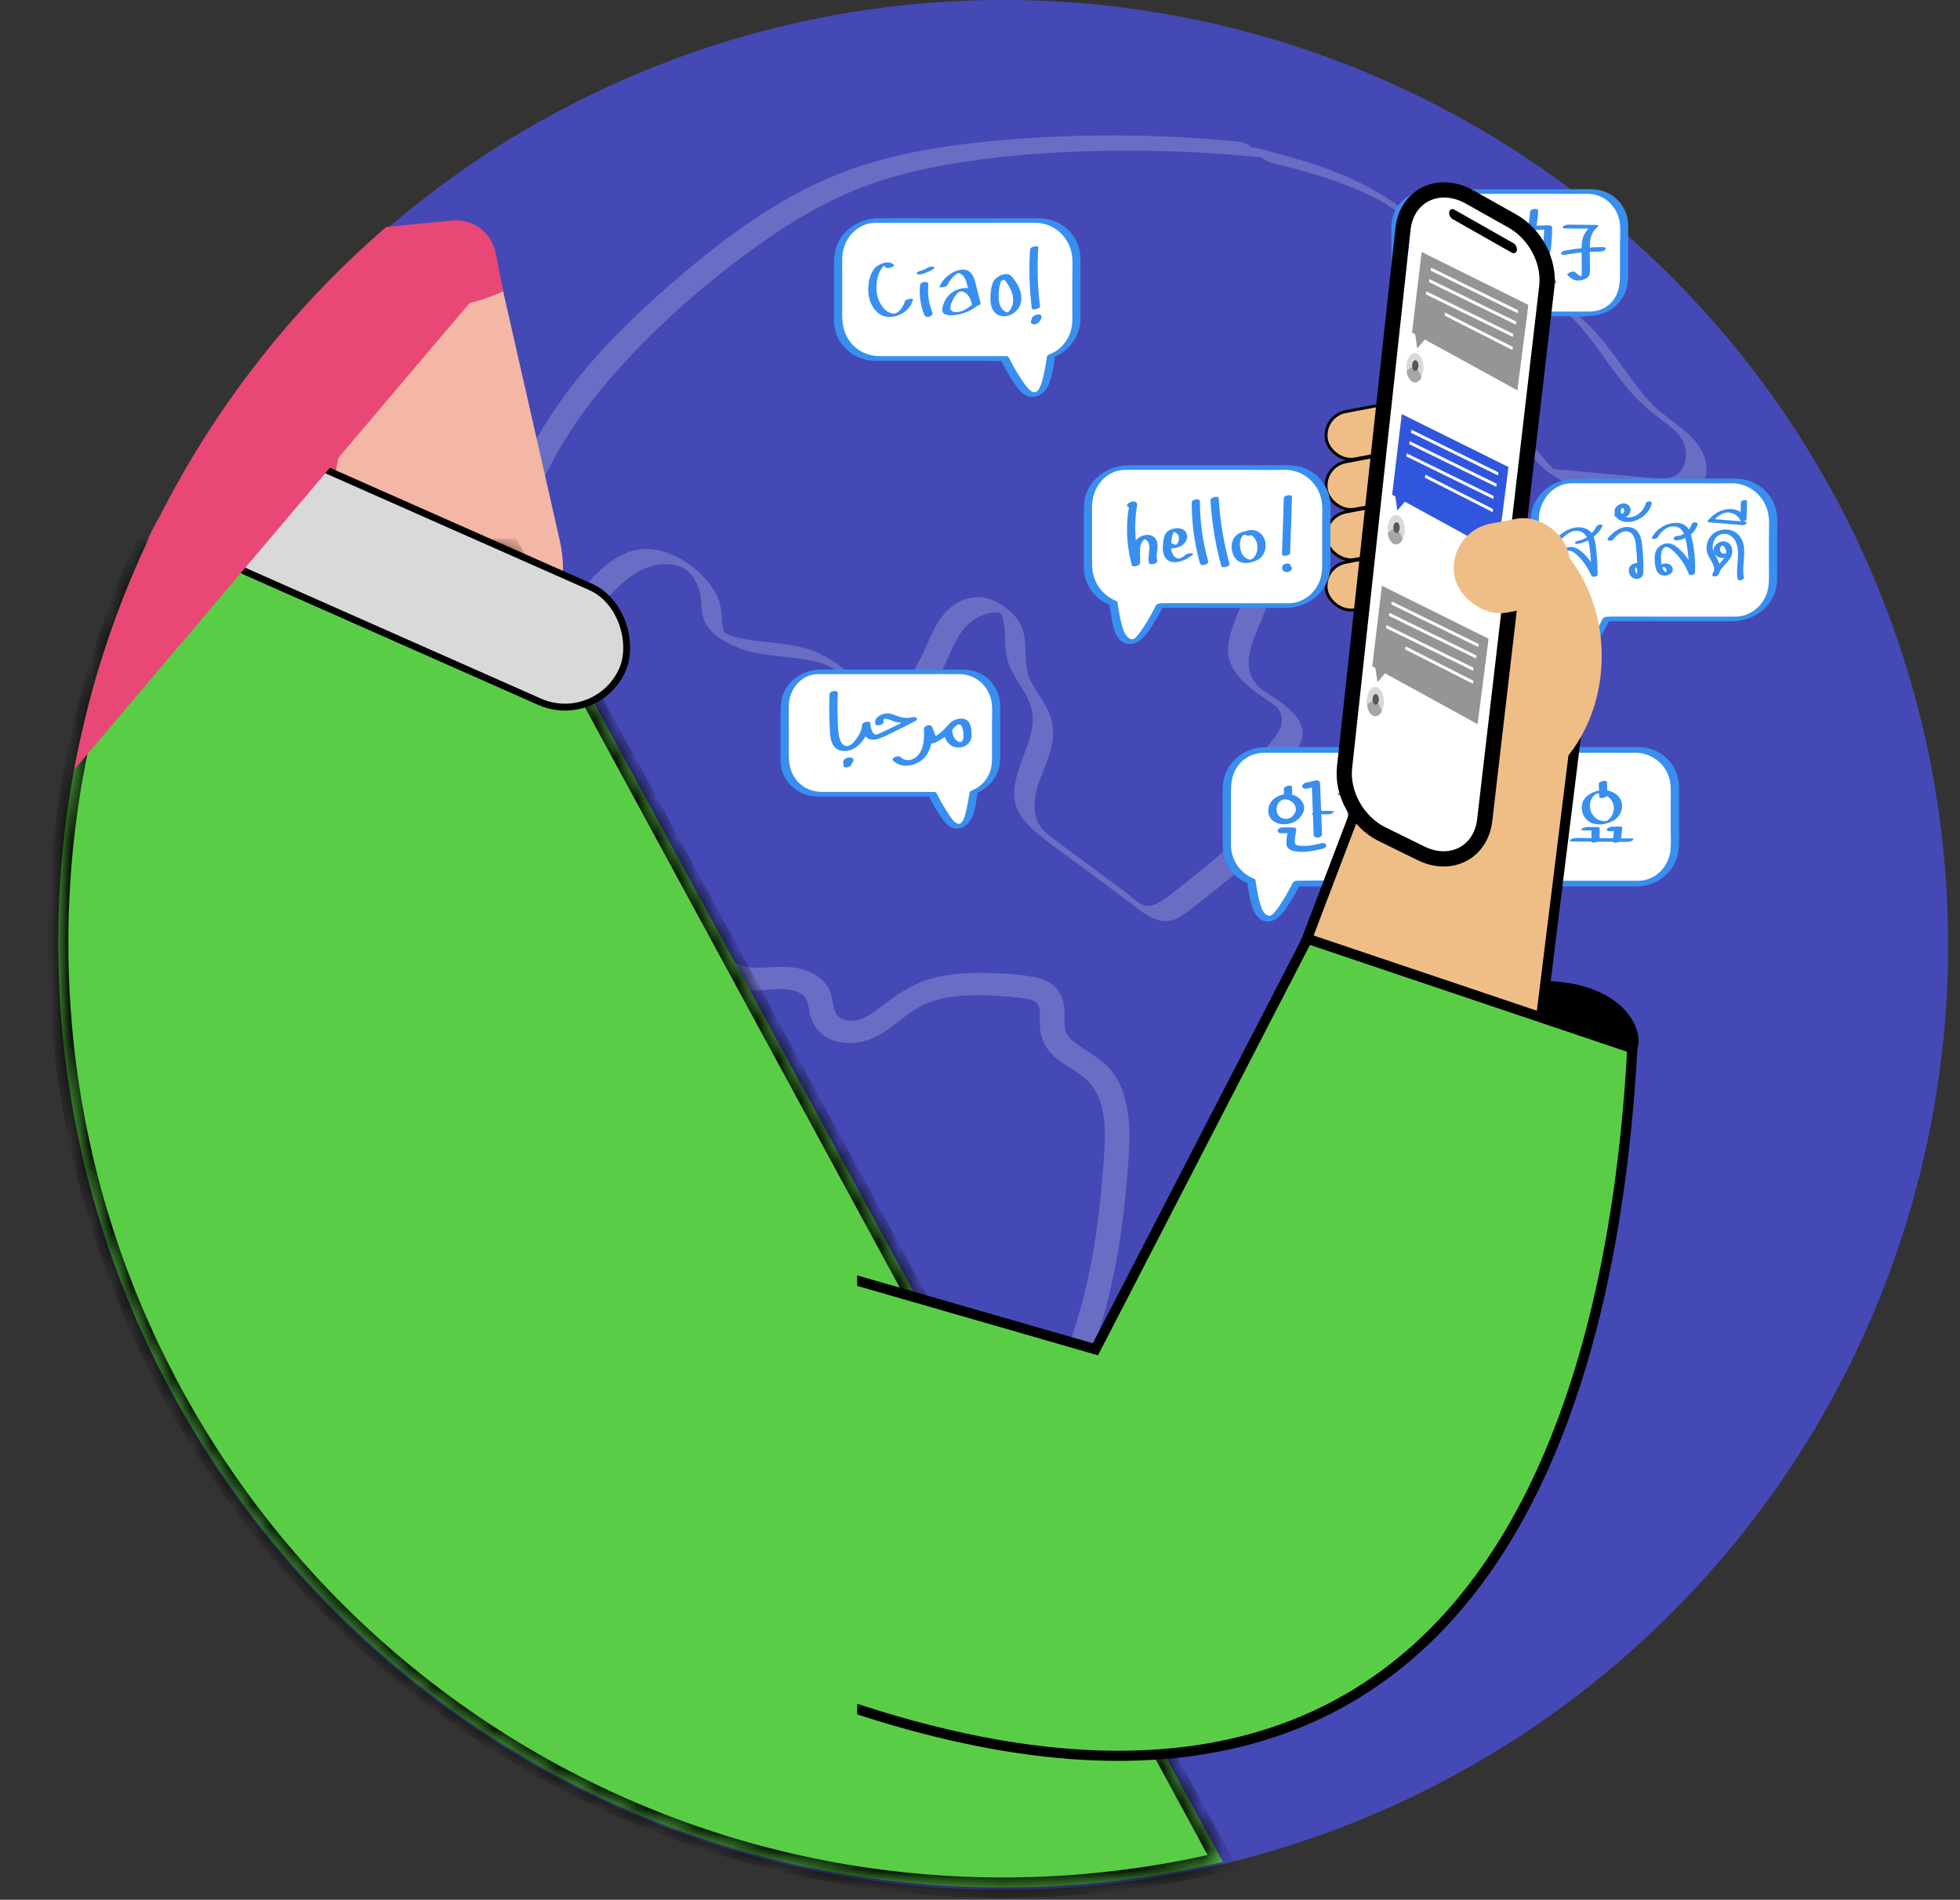 <svg width="97" height="94" viewBox="0 0 97 94" fill="none" xmlns="http://www.w3.org/2000/svg">
<rect x="0" y="0" width="97" height="94" fill="#333333" stroke="none"/>
<circle cx="49.655" cy="46.754" r="46.757" fill="#4549B5"/>
<path d="M81.031 51.879L76.572 51.032C74.726 50.477 71.359 48.721 75.79 48.543C80.221 48.365 81.391 50.893 81.031 51.879Z" fill="black"/>
<path d="M61.389 7.019C57.711 6.651 54.005 6.599 50.32 6.876C46.889 7.135 43.443 7.622 40.311 9.126C37.394 10.527 34.823 12.584 32.429 14.738C30.023 16.904 27.793 19.337 26.276 22.22C25.513 23.673 24.932 25.226 24.621 26.839C24.473 27.612 24.387 28.398 24.369 29.183C24.354 29.897 24.411 30.606 24.918 31.157C25.402 31.683 26.13 32.135 26.871 32.063C27.541 31.999 28.126 31.614 28.61 31.172C29.547 30.312 30.246 29.186 31.305 28.46C31.812 28.111 32.409 27.887 33.032 27.914C33.607 27.939 34.04 28.134 34.346 28.62C34.514 28.887 34.625 29.186 34.675 29.5C34.729 29.848 34.699 30.211 34.795 30.552C35.013 31.313 35.882 31.799 36.572 32.063C37.92 32.582 39.405 32.404 40.766 32.854C41.354 33.049 41.682 33.474 42.124 33.886C42.638 34.366 43.256 34.86 43.955 35.025C45.498 35.393 46.373 33.778 46.884 32.614C47.178 31.945 47.489 31.206 48.087 30.747C48.342 30.552 48.636 30.409 48.949 30.342C49.08 30.315 49.214 30.297 49.347 30.3C49.428 30.3 49.508 30.307 49.584 30.327C49.626 30.334 49.668 30.347 49.708 30.364C49.451 30.142 49.374 30.102 49.48 30.243C49.52 30.377 49.606 30.502 49.641 30.643C49.675 30.784 49.698 30.927 49.71 31.073C49.745 31.436 49.735 31.804 49.767 32.167C49.836 32.911 50.211 33.481 50.604 34.094C50.982 34.684 51.197 35.275 51.086 35.981C50.982 36.633 50.706 37.243 50.488 37.863C50.298 38.404 50.127 38.992 50.214 39.573C50.323 40.306 50.868 40.855 51.417 41.304C52.101 41.862 52.832 42.369 53.541 42.895C54.25 43.421 55.001 43.979 55.732 44.523C56.325 44.962 57.118 45.726 57.926 45.555C58.232 45.491 58.501 45.308 58.748 45.128C59.116 44.856 59.477 44.57 59.835 44.283C60.522 43.735 61.203 43.179 61.861 42.591C62.438 42.072 62.819 41.541 62.868 40.746C62.893 40.338 62.876 39.933 62.947 39.528C63.019 39.123 63.145 38.73 63.323 38.36C63.486 38.019 63.693 37.713 63.928 37.416C64.15 37.135 64.387 36.848 64.449 36.485C64.632 35.371 63.202 34.65 62.453 34.116C62.093 33.859 61.819 33.412 61.796 32.881C61.769 32.204 62.07 31.54 62.322 30.927C62.574 30.315 62.851 29.677 62.928 29.006C63.002 28.341 62.821 27.627 63.041 26.983C63.296 26.234 64.071 26.081 64.773 26.049C65.558 26.012 66.366 26.155 67.077 26.493C67.744 26.812 68.233 27.393 68.92 27.686C69.538 27.951 70.175 27.872 70.723 27.489C72.077 26.543 71.889 24.779 71.822 23.334C71.788 22.583 71.808 21.817 72.504 21.373C72.996 21.059 73.682 20.995 74.231 21.183C74.836 21.39 75.261 21.966 75.666 22.428C76.195 23.028 76.802 23.626 77.583 23.88C77.961 24.004 78.373 24.016 78.766 24.05C79.257 24.095 79.746 24.139 80.238 24.186C81.14 24.268 82.046 24.381 82.95 24.431C83.617 24.468 84.277 24.253 84.422 23.527C84.548 22.895 84.291 22.294 83.886 21.82C83.395 21.242 82.753 20.849 82.172 20.375C81.661 19.957 81.241 19.427 80.846 18.9C80.021 17.796 79.275 16.628 78.232 15.709C77.639 15.185 76.98 14.753 76.261 14.422C75.56 14.096 74.814 13.881 74.078 13.644C73.411 13.431 72.702 13.212 72.129 12.799C71.521 12.36 71.027 11.769 70.489 11.25C69.32 10.129 67.932 9.272 66.44 8.652C65.042 8.071 63.575 7.681 62.112 7.303C61.858 7.236 62.13 7.538 62.182 7.587C62.374 7.77 62.634 7.973 62.895 8.039C64.358 8.417 65.83 8.8 67.221 9.4C67.863 9.677 68.488 10.003 69.058 10.415C69.651 10.843 70.145 11.386 70.662 11.898C71.244 12.473 71.867 13.004 72.573 13.422C73.233 13.809 73.942 14.081 74.668 14.318C75.372 14.548 76.088 14.746 76.763 15.049C77.306 15.294 77.736 15.637 78.133 16.077C79.035 17.067 79.71 18.241 80.581 19.256C81.061 19.814 81.599 20.303 82.187 20.743C82.698 21.128 83.237 21.479 83.392 22.144C83.533 22.741 83.341 23.443 82.691 23.628C82.315 23.734 81.898 23.665 81.515 23.631C81.066 23.589 80.616 23.549 80.166 23.507C79.267 23.426 78.368 23.346 77.469 23.26C77.378 23.253 76.817 23.235 76.787 23.137C76.782 23.119 76.938 23.3 76.856 23.181C76.812 23.117 76.728 23.053 76.676 22.993C76.434 22.727 76.204 22.452 75.957 22.193C75.036 21.227 73.7 20.108 72.262 20.36C71.724 20.454 71.185 20.75 70.948 21.264C70.632 21.953 70.825 22.86 70.852 23.591C70.881 24.372 70.864 25.214 70.476 25.913C70.167 26.469 69.626 26.97 68.984 27.076C68.732 27.118 68.471 27.108 68.253 26.965C67.91 26.741 67.608 26.459 67.258 26.241C66.606 25.836 65.884 25.53 65.128 25.387C64.432 25.256 63.644 25.212 62.957 25.424C62.293 25.629 61.984 26.125 61.935 26.8C61.885 27.474 61.991 28.139 61.821 28.808C61.651 29.477 61.349 30.082 61.11 30.717C60.9 31.271 60.707 31.881 60.806 32.478C60.907 33.089 61.332 33.56 61.784 33.951C62.011 34.146 62.251 34.321 62.495 34.489C62.673 34.613 62.969 34.808 63.068 34.887C63.397 35.141 63.545 35.593 63.357 36.04C63.217 36.376 62.947 36.641 62.735 36.932C62.523 37.224 62.33 37.569 62.191 37.918C61.903 38.641 61.903 39.345 61.853 40.109C61.799 40.941 61.302 41.475 60.702 41.998C60.06 42.556 59.403 43.1 58.738 43.629C58.41 43.89 58.081 44.152 57.743 44.402C57.444 44.622 57.078 44.876 56.686 44.812C56.394 44.765 56.056 44.412 55.796 44.219C55.438 43.955 55.083 43.688 54.724 43.424C54.011 42.892 53.297 42.361 52.583 41.833C52.034 41.425 51.419 41.072 51.251 40.358C50.967 39.14 51.859 37.947 52.074 36.781C52.19 36.149 52.099 35.576 51.797 35.005C51.469 34.388 50.97 33.859 50.827 33.155C50.696 32.511 50.817 31.829 50.626 31.194C50.419 30.5 49.757 29.966 49.112 29.69C48.559 29.453 47.966 29.524 47.438 29.796C46.81 30.117 46.432 30.712 46.133 31.33C45.587 32.459 45.007 34.334 43.443 34.319C42.87 34.314 42.589 33.872 42.208 33.506C41.662 32.982 41.042 32.525 40.336 32.241C39.024 31.718 37.582 31.863 36.24 31.476C36.179 31.458 35.746 31.261 35.717 31.28L35.806 31.345C35.912 31.441 35.927 31.429 35.845 31.313C35.831 31.226 35.788 31.14 35.771 31.053C35.705 30.722 35.729 30.379 35.665 30.048C35.544 29.418 35.166 28.87 34.712 28.43C33.753 27.506 32.367 26.829 31.046 27.341C29.892 27.785 29.127 28.82 28.326 29.709C27.906 30.174 27.462 30.658 26.916 30.977C26.619 31.15 26.288 31.276 25.948 31.308C25.797 31.323 25.663 31.288 25.518 31.29L25.439 31.268C25.676 31.483 25.743 31.52 25.639 31.382C25.602 31.293 25.55 31.219 25.518 31.127C25.271 30.443 25.365 29.606 25.431 28.897C25.505 28.109 25.649 27.331 25.851 26.565C26.666 23.477 28.408 20.728 30.517 18.364C32.614 16.01 35.06 13.886 37.626 12.061C38.911 11.147 40.264 10.322 41.702 9.67C43.246 8.968 44.883 8.509 46.551 8.202C50.004 7.57 53.581 7.407 57.086 7.469C58.832 7.498 60.576 7.605 62.312 7.777C62.48 7.795 62.078 7.4 62.063 7.387C61.878 7.236 61.638 7.046 61.389 7.022V7.019Z" fill="white" fill-opacity="0.2"/>
<path d="M26.418 46.438C27.196 45.479 28.433 44.966 29.639 44.906C30.916 44.842 32.094 45.277 33.02 46.156C34.013 47.1 34.818 48.345 36.172 48.809C36.604 48.957 37.049 49.009 37.506 48.999C37.968 48.992 38.437 48.908 38.899 48.947C39.163 48.972 39.452 49.041 39.672 49.194C39.978 49.409 40.001 49.745 40.065 50.089C40.213 50.889 40.794 51.437 41.596 51.571C42.399 51.704 43.12 51.477 43.767 51.057C44.459 50.607 45.04 50.005 45.805 49.674C46.517 49.365 47.302 49.269 48.07 49.249C48.839 49.229 49.688 49.278 50.484 49.372C50.751 49.404 51.16 49.429 51.341 49.669C51.521 49.908 51.452 50.313 51.455 50.595C51.462 51.371 51.763 51.986 52.381 52.455C52.89 52.843 53.522 53.102 53.942 53.596C54.905 54.727 54.69 56.501 54.587 57.864C54.443 59.771 54.214 61.673 53.781 63.538C53.349 65.403 52.773 67.073 52.008 68.74C51.652 69.516 51.262 70.287 50.802 71.008C50.395 71.645 49.901 72.29 49.246 72.693C48.69 73.036 47.937 73.271 47.347 72.868C46.749 72.458 46.504 71.65 46.28 71.003C45.976 70.133 45.724 69.249 45.509 68.355C45.309 67.532 45.101 66.703 44.676 65.962C43.908 64.628 42.399 63.832 40.88 63.812C40.023 63.803 39.277 64.183 38.449 64.311C37.773 64.418 37.108 64.183 36.557 63.798C35.255 62.889 34.551 61.441 33.566 60.243C33.065 59.633 32.509 59.087 31.82 58.692C31.607 58.571 31.214 58.48 31.064 58.275C30.97 58.146 30.99 57.939 30.972 57.788C30.945 57.551 30.888 57.341 30.775 57.131C30.459 56.543 29.814 56.232 29.238 55.958C28.579 55.641 28.073 55.288 27.657 54.671C26.739 53.3 26.25 51.568 26.133 49.933C26.072 49.068 26.116 48.201 26.252 47.347C26.304 47.028 25.924 46.806 25.654 46.816C25.311 46.828 25.079 47.068 25.027 47.391C24.738 49.199 24.886 51.082 25.452 52.823C25.723 53.658 26.081 54.498 26.563 55.234C27.028 55.94 27.63 56.464 28.389 56.834C28.843 57.057 29.567 57.282 29.727 57.805C29.861 58.235 29.774 58.635 30.098 59.001C30.372 59.309 30.758 59.438 31.108 59.631C32.496 60.384 33.223 61.938 34.169 63.128C35.179 64.398 36.636 65.626 38.373 65.423C39.232 65.324 40.02 64.897 40.897 64.919C41.572 64.936 42.258 65.201 42.787 65.616C43.414 66.107 43.777 66.779 44.014 67.53C44.294 68.419 44.467 69.341 44.736 70.232C45.188 71.734 45.748 73.938 47.618 74.16C49.446 74.375 50.913 72.977 51.83 71.556C52.845 69.985 53.603 68.199 54.206 66.433C54.851 64.549 55.263 62.6 55.528 60.626C55.663 59.613 55.76 58.598 55.834 57.58C55.891 56.79 55.933 56 55.837 55.209C55.745 54.451 55.538 53.678 55.066 53.06C54.604 52.455 53.962 52.139 53.359 51.704C53.139 51.546 52.9 51.366 52.781 51.116C52.62 50.783 52.702 50.378 52.685 50.022C52.662 49.577 52.544 49.165 52.223 48.844C51.929 48.55 51.501 48.401 51.099 48.33C50.261 48.179 49.367 48.147 48.52 48.14C47.651 48.132 46.759 48.209 45.926 48.471C45.027 48.752 44.321 49.261 43.585 49.832C43.081 50.222 42.488 50.639 41.831 50.469C41.609 50.412 41.423 50.291 41.334 50.066C41.161 49.634 41.216 49.17 40.934 48.77C40.467 48.103 39.625 47.863 38.849 47.838C37.978 47.811 37.128 48.048 36.32 47.614C35.717 47.29 35.241 46.749 34.784 46.25C34.3 45.721 33.818 45.176 33.223 44.77C32.615 44.353 31.933 44.064 31.209 43.913C29.792 43.622 28.255 43.852 26.991 44.556C26.361 44.906 25.83 45.373 25.378 45.929C25.18 46.173 25.333 46.549 25.59 46.675C25.904 46.828 26.227 46.685 26.43 46.435L26.418 46.438Z" fill="white" fill-opacity="0.2"/>
<path d="M18.935 14.604C19.692 13.873 20.81 13.66 21.783 14.061C22.824 14.49 23.48 15.529 23.42 16.653L22.688 30.236C22.391 35.739 16.748 39.301 11.652 37.202C6.318 35.004 4.993 28.054 9.145 24.048L18.935 14.604Z" fill="#E94775"/>
<path d="M18.451 13.781C18.742 12.269 20.064 11.177 21.604 11.177C23.103 11.177 24.402 12.214 24.734 13.676L27.709 26.768C28.566 30.538 25.7 34.129 21.833 34.129C18.049 34.129 15.202 30.681 15.916 26.965L18.451 13.781Z" fill="#F4B6A5"/>
<path d="M20.982 14.622C20.384 13.602 18.865 14.339 18.18 14.835L19.106 11.233L22.372 10.91C23.397 10.809 24.331 11.502 24.531 12.512L24.906 14.41C23.847 14.906 21.58 15.642 20.982 14.622Z" fill="#E94775"/>
<mask id="path-8-inside-1_4465_334585" fill="white">
<path fill-rule="evenodd" clip-rule="evenodd" d="M7.128 27.148H25.259L60.517 92.126C57.026 92.957 53.384 93.397 49.64 93.397C23.817 93.397 2.883 72.464 2.883 46.641C2.883 39.683 4.402 33.081 7.128 27.148Z"/>
</mask>
<path fill-rule="evenodd" clip-rule="evenodd" d="M7.128 27.148H25.259L60.517 92.126C57.026 92.957 53.384 93.397 49.64 93.397C23.817 93.397 2.883 72.464 2.883 46.641C2.883 39.683 4.402 33.081 7.128 27.148Z" fill="#5ACD47"/>
<path d="M7.128 27.148V26.648H6.807L6.673 26.939L7.128 27.148ZM25.259 27.148L25.698 26.909L25.556 26.648H25.259V27.148ZM60.517 92.126L60.632 92.612L61.267 92.461L60.956 91.887L60.517 92.126ZM7.128 27.648H25.259V26.648H7.128V27.648ZM24.819 27.386L60.077 92.364L60.956 91.887L25.698 26.909L24.819 27.386ZM60.401 91.639C56.948 92.462 53.345 92.897 49.64 92.897V93.897C53.424 93.897 57.105 93.453 60.632 92.612L60.401 91.639ZM49.64 92.897C24.093 92.897 3.383 72.188 3.383 46.641H2.383C2.383 72.74 23.54 93.897 49.64 93.897V92.897ZM3.383 46.641C3.383 39.757 4.886 33.226 7.582 27.356L6.673 26.939C3.918 32.937 2.383 39.61 2.383 46.641H3.383Z" fill="black" mask="url(#path-8-inside-1_4465_334585)"/>
<rect x="11.907" y="21.375" width="22.04" height="6.218" rx="3.109" transform="rotate(23.87 11.907 21.375)" fill="#D9D9D9" stroke="black" stroke-width="0.341"/>
<rect x="65.427" y="20.587" width="4.358" height="2.387" rx="1.193" transform="rotate(-10.702 65.427 20.587)" fill="#EFBE86" stroke="black" stroke-width="0.142"/>
<rect x="65.427" y="23.072" width="4.358" height="2.387" rx="1.193" transform="rotate(-10.702 65.427 23.072)" fill="#EFBE86" stroke="black" stroke-width="0.142"/>
<rect x="65.427" y="25.557" width="4.358" height="2.387" rx="1.193" transform="rotate(-10.702 65.427 25.557)" fill="#EFBE86" stroke="black" stroke-width="0.142"/>
<rect x="65.427" y="28.043" width="4.358" height="2.387" rx="1.193" transform="rotate(-10.702 65.427 28.043)" fill="#EFBE86" stroke="black" stroke-width="0.142"/>
<path d="M81.021 37.102H62.573C61.55 37.102 60.711 37.939 60.711 38.964V41.858C60.711 42.654 61.219 43.336 61.928 43.601C61.978 43.962 62.045 44.322 62.131 44.678C62.218 45.032 62.413 45.456 62.778 45.453C63.032 45.452 63.224 45.232 63.373 45.026C63.668 44.615 63.928 44.176 64.151 43.72H81.02C82.043 43.72 82.882 42.883 82.882 41.858V38.964C82.882 37.94 82.045 37.102 81.02 37.102H81.021Z" fill="white"/>
<path d="M81.049 36.963H63.18C62.707 36.963 62.255 36.944 61.801 37.126C61.079 37.417 60.545 38.125 60.514 38.911C60.5 39.262 60.513 39.617 60.513 39.969V41.566C60.513 41.669 60.513 41.774 60.513 41.878C60.517 42.296 60.64 42.698 60.888 43.038C61.122 43.359 61.448 43.592 61.815 43.734L61.731 43.657C61.794 44.101 61.85 44.586 62.021 45.004C62.148 45.316 62.374 45.598 62.739 45.595C63.152 45.594 63.418 45.27 63.634 44.959C63.904 44.572 64.142 44.164 64.352 43.74L64.139 43.862H80.777C80.854 43.862 80.931 43.862 81.008 43.862C81.733 43.853 82.421 43.472 82.804 42.855C83.059 42.445 83.096 42.005 83.096 41.54V40.034C83.096 39.675 83.1 39.316 83.096 38.957C83.089 38.271 82.751 37.634 82.163 37.27C81.844 37.072 81.476 36.969 81.1 36.963C81.008 36.963 80.878 36.989 80.836 37.085C80.799 37.17 80.868 37.245 80.956 37.246C81.705 37.256 82.372 37.743 82.6 38.46C82.713 38.816 82.684 39.197 82.684 39.565V41.116C82.684 41.445 82.71 41.789 82.668 42.117C82.575 42.834 82.017 43.465 81.287 43.565C81.152 43.583 81.018 43.58 80.882 43.58H67.649C66.511 43.58 65.366 43.548 64.228 43.58C64.211 43.58 64.194 43.58 64.177 43.58C64.102 43.58 63.999 43.631 63.964 43.702C63.806 44.024 63.63 44.339 63.435 44.64C63.34 44.789 63.242 44.937 63.131 45.076C63.051 45.174 62.934 45.329 62.791 45.308C62.539 45.272 62.413 44.896 62.356 44.692C62.252 44.32 62.189 43.932 62.134 43.548C62.129 43.509 62.081 43.484 62.05 43.471C61.364 43.205 60.923 42.54 60.92 41.808C60.919 41.389 60.92 40.971 60.92 40.55V39.11C60.92 38.544 61.068 38.011 61.513 37.628C61.824 37.361 62.202 37.245 62.608 37.245C62.742 37.245 62.876 37.245 63.012 37.245H79.807C80.189 37.245 80.574 37.257 80.956 37.245C80.973 37.245 80.99 37.245 81.007 37.245C81.233 37.245 81.323 36.962 81.046 36.962L81.049 36.963Z" fill="#388FF0"/>
<path d="M63.432 40.781C63.88 40.826 64.383 40.583 64.519 40.13C64.619 39.791 64.374 39.488 64.075 39.363C63.73 39.22 63.313 39.296 63.033 39.538C62.837 39.707 62.735 39.969 62.774 40.225C62.794 40.356 62.859 40.486 62.956 40.575C63.089 40.699 63.254 40.759 63.432 40.78C63.523 40.791 63.652 40.746 63.698 40.661C63.746 40.571 63.656 40.522 63.58 40.513C63.566 40.511 63.552 40.508 63.537 40.507C63.572 40.513 63.537 40.507 63.523 40.503C63.495 40.496 63.468 40.486 63.442 40.477C63.471 40.489 63.442 40.477 63.429 40.471C63.418 40.465 63.408 40.459 63.397 40.454C63.375 40.441 63.355 40.426 63.334 40.412C63.313 40.398 63.347 40.426 63.324 40.402C63.316 40.394 63.309 40.386 63.3 40.378C63.283 40.36 63.267 40.339 63.253 40.318C63.247 40.309 63.24 40.3 63.236 40.291C63.233 40.287 63.219 40.259 63.226 40.273C63.233 40.286 63.219 40.256 63.216 40.249C63.212 40.238 63.206 40.225 63.204 40.214C63.188 40.169 63.181 40.125 63.176 40.078C63.176 40.073 63.176 40.067 63.176 40.062C63.176 40.063 63.176 40.084 63.176 40.069C63.176 40.056 63.176 40.043 63.176 40.031C63.176 40.007 63.178 39.983 63.183 39.961C63.187 39.938 63.191 39.915 63.198 39.891C63.201 39.88 63.205 39.87 63.208 39.859C63.208 39.856 63.215 39.838 63.208 39.854C63.201 39.874 63.212 39.845 63.214 39.84C63.233 39.794 63.258 39.755 63.285 39.713C63.271 39.735 63.276 39.723 63.288 39.71C63.295 39.702 63.303 39.692 63.31 39.684C63.32 39.674 63.33 39.664 63.34 39.654C63.355 39.64 63.372 39.63 63.344 39.65C63.366 39.636 63.386 39.619 63.408 39.605C63.411 39.602 63.422 39.6 63.424 39.595C63.424 39.595 63.387 39.614 63.405 39.605C63.419 39.6 63.432 39.591 63.446 39.586C63.454 39.583 63.502 39.562 63.468 39.576C63.436 39.59 63.482 39.572 63.491 39.57C63.498 39.567 63.547 39.555 63.519 39.562C63.492 39.569 63.517 39.562 63.523 39.562C63.534 39.562 63.544 39.559 63.555 39.558C63.566 39.556 63.576 39.556 63.587 39.555C63.592 39.555 63.618 39.553 63.593 39.555C63.568 39.556 63.614 39.555 63.622 39.555C63.638 39.555 63.653 39.558 63.669 39.559C63.676 39.559 63.684 39.562 63.691 39.562C63.655 39.558 63.69 39.562 63.698 39.563C63.727 39.57 63.757 39.579 63.785 39.588C63.792 39.591 63.835 39.609 63.809 39.597C63.824 39.604 63.839 39.612 63.855 39.621C63.88 39.635 63.905 39.65 63.929 39.667C63.933 39.67 63.967 39.696 63.951 39.684C63.964 39.695 63.977 39.706 63.988 39.717C64.009 39.74 64.028 39.762 64.047 39.787C64.055 39.798 64.062 39.81 64.07 39.822C64.075 39.828 64.077 39.833 64.082 39.84C64.093 39.86 64.075 39.826 64.084 39.846C64.111 39.901 64.129 39.964 64.131 40.025C64.131 40.01 64.129 40.048 64.129 40.055C64.129 40.071 64.126 40.088 64.124 40.105C64.117 40.143 64.108 40.171 64.097 40.196C64.061 40.277 64.019 40.331 63.96 40.391C63.96 40.391 63.937 40.412 63.95 40.401C63.963 40.389 63.928 40.417 63.925 40.42C63.908 40.433 63.888 40.444 63.872 40.456C63.852 40.469 63.872 40.456 63.876 40.454C63.865 40.459 63.853 40.465 63.842 40.471C63.834 40.475 63.825 40.477 63.817 40.482C63.8 40.489 63.779 40.494 63.809 40.486C63.788 40.493 63.767 40.498 63.746 40.504C63.737 40.507 63.727 40.508 63.719 40.51C63.741 40.505 63.736 40.507 63.716 40.51C63.705 40.51 63.641 40.515 63.663 40.515C63.635 40.515 63.607 40.513 63.579 40.511C63.487 40.503 63.359 40.543 63.313 40.63C63.267 40.717 63.354 40.77 63.431 40.779L63.432 40.781Z" fill="#388FF0"/>
<path d="M63.948 39.341V38.97C63.953 38.953 63.95 38.939 63.94 38.925C63.933 38.909 63.922 38.898 63.905 38.891C63.867 38.87 63.811 38.869 63.771 38.874C63.717 38.881 63.661 38.897 63.617 38.928L63.58 38.956C63.561 38.972 63.548 38.993 63.541 39.017V39.388C63.537 39.405 63.54 39.419 63.549 39.433C63.556 39.448 63.568 39.46 63.584 39.467C63.622 39.488 63.678 39.489 63.719 39.483C63.772 39.476 63.828 39.461 63.873 39.43L63.909 39.402C63.929 39.385 63.941 39.364 63.948 39.341Z" fill="#388FF0"/>
<path d="M63.421 41.226L63.93 41.23L63.743 41.102C63.7 41.315 63.648 41.553 63.666 41.772C63.684 41.992 63.875 42.078 64.064 42.115C64.53 42.208 65.01 42.1 65.466 41.995C65.545 41.977 65.656 41.9 65.632 41.805C65.608 41.709 65.468 41.705 65.393 41.723C65.04 41.805 64.677 41.891 64.313 41.844C64.173 41.826 64.068 41.802 64.075 41.641C64.082 41.45 64.116 41.257 64.154 41.069C64.175 40.966 64.036 40.941 63.967 40.941C63.798 40.941 63.629 40.938 63.459 40.937C63.372 40.937 63.245 41.004 63.235 41.099C63.224 41.205 63.344 41.228 63.421 41.228V41.226Z" fill="#388FF0"/>
<path d="M64.691 39.022C64.848 38.984 65.005 38.945 65.163 38.907L64.918 38.777C64.95 39.62 64.983 40.461 65.015 41.304C65.023 41.522 65.433 41.465 65.426 41.276C65.394 40.433 65.362 39.592 65.33 38.749C65.326 38.62 65.191 38.592 65.085 38.618C64.928 38.656 64.771 38.696 64.613 38.733C64.529 38.754 64.424 38.834 64.449 38.932C64.474 39.03 64.61 39.041 64.691 39.022Z" fill="#388FF0"/>
<path d="M65.944 40.13C65.684 40.105 65.421 40.12 65.163 40.167L65.281 40.248C65.316 40.224 65.352 40.202 65.387 40.178C65.401 40.168 65.442 40.143 65.435 40.118C65.428 40.092 65.38 40.09 65.363 40.09C65.269 40.087 65.156 40.115 65.076 40.167C65.041 40.19 65.005 40.213 64.97 40.237C64.949 40.251 64.9 40.284 64.933 40.312C64.967 40.34 65.048 40.325 65.087 40.318C65.115 40.312 65.143 40.308 65.173 40.304C65.18 40.304 65.185 40.302 65.192 40.301C65.166 40.304 65.16 40.305 65.175 40.304C65.188 40.302 65.202 40.301 65.215 40.3C65.269 40.294 65.325 40.29 65.38 40.287C65.387 40.287 65.429 40.281 65.39 40.287C65.402 40.286 65.416 40.287 65.429 40.287C65.456 40.287 65.482 40.287 65.509 40.287C65.566 40.288 65.624 40.293 65.681 40.298C65.727 40.302 65.785 40.29 65.829 40.279C65.874 40.267 65.929 40.249 65.968 40.221C65.986 40.209 66.023 40.188 66.016 40.161C66.009 40.134 65.962 40.134 65.944 40.133V40.13Z" fill="#388FF0"/>
<path d="M66.382 39.35C66.582 39.319 66.782 39.29 66.981 39.259L66.812 39.192C66.701 39.63 66.663 40.084 66.701 40.533C66.708 40.609 66.896 40.574 66.926 40.564C67.313 40.441 67.687 40.283 68.041 40.083C68.091 40.054 68.165 39.984 68.083 39.947C68 39.909 67.869 39.95 67.797 39.99C67.506 40.154 67.198 40.292 66.882 40.393C66.957 40.403 67.031 40.414 67.107 40.424C67.071 39.989 67.107 39.555 67.215 39.132C67.236 39.049 67.085 39.059 67.045 39.065C66.845 39.095 66.645 39.125 66.446 39.156C66.38 39.165 66.229 39.202 66.212 39.282C66.195 39.361 66.338 39.356 66.382 39.349V39.35Z" fill="#388FF0"/>
<path d="M68.121 38.708C68.303 38.812 68.506 38.749 68.695 38.813C68.936 38.897 68.879 39.208 68.885 39.411C68.899 39.929 68.915 40.447 68.928 40.965C69.064 40.929 69.199 40.892 69.335 40.856C69.323 40.835 69.312 40.812 69.301 40.791C69.255 40.702 68.868 40.85 68.895 40.901C68.906 40.922 68.917 40.944 68.928 40.965C68.969 41.042 69.337 40.943 69.335 40.856C69.319 40.322 69.304 39.79 69.29 39.257C69.284 39.057 69.326 38.791 69.108 38.691C68.916 38.603 68.688 38.679 68.504 38.575C68.437 38.536 68.311 38.581 68.245 38.605C68.227 38.611 68.066 38.677 68.121 38.708Z" fill="#388FF0"/>
<path d="M67.946 42.012C68.163 42.168 68.453 42.167 68.701 42.097C68.949 42.027 69.17 41.89 69.278 41.656C69.39 41.412 69.334 41.076 69.086 40.938C68.838 40.799 68.533 40.856 68.287 40.945C68.067 41.023 67.833 41.163 67.727 41.38C67.68 41.474 67.665 41.587 67.696 41.69C67.735 41.823 67.838 41.93 67.948 42.012C67.973 42.031 68.023 42.028 68.051 42.027C68.103 42.024 68.161 42.01 68.21 41.992C68.235 41.982 68.389 41.916 68.329 41.872C68.242 41.806 68.166 41.734 68.121 41.636C68.103 41.597 68.091 41.555 68.086 41.512C68.085 41.494 68.084 41.475 68.085 41.457C68.085 41.452 68.088 41.429 68.086 41.433C68.086 41.436 68.091 41.414 68.092 41.407C68.1 41.367 68.116 41.331 68.134 41.296C68.142 41.279 68.152 41.264 68.163 41.248C68.166 41.243 68.17 41.239 68.173 41.234C68.182 41.223 68.161 41.25 68.17 41.239C68.177 41.229 68.186 41.221 68.194 41.211C68.208 41.195 68.222 41.18 68.238 41.166C68.245 41.159 68.253 41.152 68.26 41.146C68.271 41.136 68.292 41.108 68.267 41.139C68.28 41.124 68.305 41.111 68.32 41.102C68.329 41.096 68.338 41.09 68.347 41.085C68.387 41.059 68.322 41.097 68.35 41.083C68.369 41.074 68.39 41.064 68.41 41.054C68.432 41.043 68.359 41.074 68.4 41.058C68.413 41.054 68.425 41.048 68.436 41.044C68.48 41.029 68.39 41.057 68.421 41.048C68.432 41.045 68.443 41.041 68.455 41.038C68.505 41.025 68.413 41.045 68.442 41.041C68.453 41.04 68.464 41.037 68.477 41.036C68.483 41.036 68.49 41.036 68.497 41.033C68.498 41.033 68.442 41.038 68.469 41.036C68.478 41.036 68.488 41.034 68.499 41.033C68.511 41.032 68.52 41.033 68.53 41.033C68.477 41.043 68.512 41.033 68.53 41.033C68.541 41.033 68.553 41.034 68.564 41.036C68.568 41.036 68.574 41.037 68.578 41.037C68.595 41.037 68.548 41.032 68.564 41.036C68.586 41.041 68.609 41.044 68.631 41.051C68.641 41.054 68.649 41.057 68.658 41.059C68.667 41.064 68.687 41.072 68.666 41.062C68.686 41.072 68.704 41.081 68.722 41.092C68.76 41.115 68.792 41.144 68.82 41.177C68.83 41.188 68.835 41.197 68.848 41.218C68.862 41.24 68.873 41.263 68.883 41.286C68.907 41.344 68.922 41.404 68.926 41.466C68.933 41.559 68.911 41.652 68.872 41.736C68.852 41.776 68.83 41.816 68.8 41.851C68.786 41.867 68.771 41.884 68.756 41.9C68.747 41.908 68.737 41.916 68.729 41.925C68.721 41.933 68.733 41.923 68.716 41.935C68.708 41.94 68.698 41.947 68.69 41.953C68.659 41.975 68.702 41.947 68.672 41.964C68.641 41.981 68.666 41.967 68.673 41.964C68.666 41.967 68.658 41.97 68.651 41.972C68.635 41.978 68.641 41.977 68.665 41.968C68.665 41.971 68.638 41.975 68.632 41.977C68.707 41.965 68.596 41.979 68.656 41.972C68.645 41.972 68.634 41.974 68.624 41.975C68.574 41.979 68.652 41.978 68.602 41.975C68.506 41.97 68.411 41.937 68.327 41.876C68.301 41.858 68.252 41.859 68.224 41.86C68.172 41.863 68.114 41.877 68.065 41.895C68.04 41.905 67.885 41.972 67.946 42.016V42.012Z" fill="#388FF0"/>
<path d="M68.112 39.702H68.947C69.034 39.702 69.165 39.63 69.169 39.532C69.174 39.425 69.069 39.39 68.979 39.39H68.145C68.058 39.39 67.926 39.461 67.922 39.559C67.918 39.667 68.023 39.702 68.112 39.702Z" fill="#388FF0"/>
<path d="M68.168 40.45C68.447 40.425 68.724 40.401 69.003 40.376C69.054 40.372 69.113 40.352 69.155 40.321C69.185 40.3 69.225 40.261 69.228 40.222C69.235 40.124 69.12 40.1 69.045 40.107C68.766 40.132 68.489 40.156 68.21 40.181C68.158 40.185 68.1 40.205 68.058 40.236C68.028 40.257 67.987 40.296 67.985 40.335C67.978 40.433 68.093 40.457 68.168 40.45Z" fill="#388FF0"/>
<path d="M70.791 39.254C71.116 39.271 71.441 39.288 71.764 39.305C71.86 39.309 71.99 39.279 72.028 39.177C72.061 39.089 71.997 39.002 71.902 38.997C71.577 38.98 71.252 38.963 70.928 38.946C70.833 38.942 70.703 38.971 70.665 39.074C70.632 39.162 70.696 39.249 70.791 39.254Z" fill="#388FF0"/>
<path d="M70.27 39.824C70.923 39.833 71.574 39.794 72.221 39.704C72.281 39.696 72.441 39.659 72.457 39.586C72.474 39.514 72.327 39.53 72.292 39.536C71.71 39.617 71.12 39.654 70.531 39.647C70.434 39.647 70.323 39.665 70.244 39.724C70.186 39.766 70.185 39.824 70.272 39.826L70.27 39.824Z" fill="#388FF0"/>
<path d="M70.522 41.042C70.555 41.415 70.932 41.658 71.288 41.604C71.604 41.557 71.911 41.369 72.091 41.105C72.165 40.995 72.213 40.869 72.206 40.736C72.199 40.603 72.109 40.487 72.002 40.41C71.758 40.234 71.405 40.231 71.128 40.319C70.96 40.372 70.793 40.456 70.676 40.592C70.558 40.728 70.51 40.872 70.52 41.044C70.522 41.078 70.576 41.099 70.6 41.106C70.646 41.117 70.707 41.113 70.753 41.099C70.83 41.077 70.932 41.029 70.926 40.935C70.926 40.923 70.926 40.9 70.928 40.874C70.93 40.844 70.936 40.816 70.945 40.788C70.947 40.777 70.951 40.767 70.956 40.756C70.963 40.735 70.949 40.767 70.963 40.74C70.975 40.718 70.988 40.696 71.003 40.673C71.012 40.661 71.028 40.641 71.009 40.665C71.016 40.657 71.024 40.648 71.031 40.64C71.041 40.63 71.049 40.621 71.059 40.613C71.064 40.609 71.068 40.606 71.072 40.602L71.08 40.595C71.091 40.585 71.093 40.585 71.08 40.595C71.066 40.605 71.078 40.605 71.08 40.595C71.085 40.592 71.09 40.588 71.094 40.585C71.106 40.578 71.117 40.571 71.128 40.564C71.133 40.561 71.138 40.559 71.143 40.556C71.162 40.544 71.122 40.566 71.124 40.566C71.138 40.563 71.153 40.551 71.166 40.546C71.178 40.54 71.191 40.536 71.205 40.531C71.226 40.522 71.178 40.539 71.18 40.539C71.185 40.539 71.191 40.535 71.197 40.533C71.21 40.529 71.223 40.525 71.237 40.522C71.257 40.518 71.303 40.517 71.241 40.519C71.267 40.518 71.293 40.511 71.318 40.51C71.327 40.51 71.367 40.508 71.335 40.508C71.303 40.508 71.355 40.508 71.363 40.508C71.39 40.508 71.415 40.511 71.44 40.514C71.405 40.511 71.429 40.512 71.447 40.515C71.461 40.518 71.474 40.521 71.488 40.523C71.502 40.526 71.514 40.531 71.527 40.535C71.562 40.544 71.514 40.528 71.538 40.538C71.562 40.547 71.587 40.559 71.611 40.571C71.622 40.578 71.633 40.584 71.645 40.592C71.649 40.595 71.674 40.613 71.663 40.605C71.65 40.595 71.666 40.608 71.667 40.609C71.674 40.614 71.681 40.62 71.687 40.626C71.699 40.637 71.71 40.648 71.722 40.661C71.759 40.704 71.768 40.714 71.783 40.771C71.789 40.792 71.793 40.815 71.794 40.837C71.796 40.857 71.797 40.825 71.794 40.853C71.794 40.865 71.793 40.876 71.79 40.889C71.786 40.914 71.78 40.938 71.773 40.962C71.771 40.972 71.766 40.983 71.762 40.993C71.751 41.015 71.761 40.998 71.762 40.993C71.759 41 71.755 41.007 71.752 41.014C71.727 41.061 71.698 41.105 71.666 41.147C71.652 41.165 71.682 41.127 71.668 41.144C71.664 41.148 71.66 41.154 71.656 41.158C71.646 41.169 71.636 41.179 71.626 41.189C71.605 41.21 71.584 41.229 71.562 41.247C71.554 41.254 71.516 41.281 71.554 41.254C71.544 41.261 71.534 41.27 71.523 41.277C71.499 41.294 71.474 41.309 71.449 41.323C71.446 41.324 71.43 41.331 71.428 41.336C71.428 41.336 71.465 41.317 71.446 41.326C71.433 41.331 71.421 41.338 71.408 41.344C71.397 41.348 71.386 41.354 71.374 41.358C71.367 41.361 71.359 41.364 71.352 41.366C71.358 41.364 71.4 41.351 71.372 41.359C71.358 41.364 71.342 41.366 71.328 41.372C71.296 41.382 71.379 41.365 71.334 41.372C71.32 41.373 71.304 41.375 71.29 41.376C71.272 41.379 71.316 41.376 71.316 41.376C71.31 41.373 71.296 41.376 71.29 41.376C71.285 41.376 71.281 41.376 71.275 41.376C71.247 41.376 71.29 41.379 71.29 41.379C71.286 41.383 71.247 41.369 71.24 41.368C71.24 41.368 71.215 41.359 71.229 41.365C71.243 41.371 71.206 41.355 71.204 41.354C71.187 41.345 71.17 41.337 71.154 41.327C71.024 41.249 70.936 41.099 70.922 40.942C70.919 40.909 70.868 40.888 70.842 40.881C70.796 40.869 70.736 40.874 70.69 40.888C70.615 40.91 70.508 40.958 70.516 41.051L70.522 41.042Z" fill="#388FF0"/>
<path d="M71.521 40.4C71.489 40.319 71.471 40.235 71.465 40.148V40.183C71.464 40.11 71.469 40.038 71.486 39.968C71.495 39.931 71.468 39.895 71.44 39.877C71.404 39.853 71.346 39.847 71.303 39.851C71.213 39.863 71.098 39.907 71.076 40.005C71.038 40.171 71.051 40.351 71.114 40.509C71.149 40.598 71.271 40.603 71.35 40.579C71.398 40.565 71.451 40.543 71.483 40.504C71.506 40.477 71.534 40.437 71.52 40.4H71.521Z" fill="#388FF0"/>
<path d="M71.806 38.771C71.974 38.818 72.141 38.864 72.309 38.912C72.389 38.934 72.483 38.929 72.506 39.024C72.526 39.102 72.502 39.217 72.501 39.298C72.494 39.618 72.487 39.938 72.48 40.258C72.464 40.92 72.45 41.582 72.435 42.244L72.841 42.135C72.837 42.09 72.831 42.045 72.827 42.001C72.82 41.929 72.41 42.005 72.421 42.11C72.425 42.155 72.431 42.2 72.435 42.244C72.443 42.319 72.838 42.239 72.841 42.135C72.866 41.039 72.89 39.943 72.915 38.846C72.908 38.832 72.896 38.825 72.879 38.824C72.632 38.755 72.387 38.685 72.141 38.617C72.056 38.593 71.935 38.632 71.858 38.67C71.822 38.688 71.721 38.747 71.808 38.771H71.806Z" fill="#388FF0"/>
<path d="M73.66 40.213L72.594 40.304C72.507 40.311 72.381 40.364 72.368 40.464C72.356 40.563 72.477 40.596 72.553 40.589L73.62 40.498C73.707 40.49 73.833 40.437 73.845 40.338C73.858 40.239 73.736 40.206 73.66 40.213Z" fill="#388FF0"/>
<path d="M74.302 39.492C74.534 39.571 74.771 39.633 75.013 39.681L74.94 39.619C74.82 40.243 74.499 40.827 74.017 41.246L74.377 41.23C74.391 41.207 74.404 41.183 74.418 41.158C74.458 41.085 74.275 41.096 74.25 41.1C74.169 41.113 74.058 41.144 74.014 41.222C74.001 41.246 73.988 41.27 73.974 41.295C73.942 41.352 74.069 41.358 74.09 41.358C74.169 41.355 74.272 41.333 74.332 41.279C74.849 40.831 75.212 40.229 75.342 39.556C75.352 39.508 75.305 39.501 75.269 39.494C75.052 39.451 74.839 39.392 74.631 39.319C74.542 39.288 74.425 39.324 74.345 39.365C74.302 39.388 74.212 39.461 74.3 39.492H74.302Z" fill="#388FF0"/>
<path d="M75.688 41.441C75.684 40.996 75.441 40.565 75.049 40.345C74.96 40.295 74.839 40.299 74.758 40.367C74.698 40.418 74.645 40.534 74.739 40.586C74.782 40.61 74.823 40.636 74.862 40.666C74.881 40.68 74.901 40.695 74.919 40.712C74.926 40.719 74.934 40.724 74.942 40.731C74.943 40.733 74.978 40.767 74.954 40.743C75.023 40.81 75.082 40.887 75.13 40.968C75.142 40.986 75.153 41.006 75.163 41.026C75.163 41.026 75.181 41.062 75.174 41.047C75.165 41.03 75.182 41.065 75.184 41.068C75.203 41.112 75.22 41.158 75.234 41.206C75.248 41.254 75.259 41.301 75.266 41.349C75.269 41.371 75.272 41.392 75.275 41.415C75.276 41.431 75.275 41.397 75.275 41.426C75.275 41.441 75.275 41.455 75.275 41.471C75.275 41.57 75.371 41.62 75.464 41.612C75.545 41.604 75.688 41.548 75.686 41.444L75.688 41.441Z" fill="#388FF0"/>
<path d="M75.26 40.35C75.561 40.356 75.863 40.363 76.164 40.369C76.255 40.37 76.38 40.339 76.432 40.257C76.483 40.174 76.388 40.133 76.32 40.132C76.019 40.126 75.716 40.119 75.415 40.114C75.324 40.112 75.199 40.143 75.148 40.226C75.096 40.308 75.191 40.349 75.26 40.35Z" fill="#388FF0"/>
<path d="M75.452 39.064C75.71 39.085 75.819 39.37 75.85 39.589C75.89 39.874 75.882 40.172 75.895 40.459C75.92 41.063 75.945 41.666 75.969 42.27C75.973 42.357 76.38 42.288 76.375 42.161C76.347 41.494 76.32 40.826 76.292 40.16C76.274 39.708 76.336 38.932 75.71 38.882C75.619 38.875 75.494 38.898 75.423 38.959C75.367 39.006 75.364 39.057 75.451 39.064H75.452Z" fill="#388FF0"/>
<path d="M76.21 38.715C76.325 38.692 76.449 38.821 76.508 38.905C76.589 39.018 76.62 39.163 76.637 39.298C76.673 39.597 76.65 39.907 76.65 40.207C76.65 40.841 76.65 41.475 76.651 42.11C76.651 42.309 77.06 42.239 77.06 42.072C77.06 41.277 77.06 40.48 77.058 39.685C77.058 39.371 77.075 39.027 76.894 38.754C76.725 38.495 76.434 38.405 76.141 38.46C76.067 38.474 75.948 38.551 75.972 38.64C75.998 38.738 76.136 38.727 76.209 38.713L76.21 38.715Z" fill="#388FF0"/>
<path d="M78.354 39.629C78.191 39.98 78.309 40.428 78.634 40.647C79.016 40.903 79.604 40.794 79.953 40.529C80.266 40.291 80.384 39.833 80.164 39.494C79.995 39.235 79.692 39.106 79.391 39.102C78.999 39.095 78.539 39.258 78.355 39.629C78.324 39.69 78.497 39.664 78.515 39.66C78.578 39.648 78.721 39.622 78.754 39.553C78.807 39.444 78.891 39.344 78.985 39.288C78.984 39.288 79.027 39.266 79.006 39.276C78.985 39.286 79.03 39.265 79.029 39.266C79.076 39.244 78.991 39.283 79.038 39.263C79.086 39.244 78.994 39.279 79.044 39.263C78.973 39.286 79.104 39.256 79.044 39.263C79.059 39.262 79.075 39.261 79.09 39.259C79.057 39.262 79.118 39.259 79.124 39.259C79.338 39.263 79.58 39.374 79.72 39.553C79.923 39.811 79.916 40.168 79.723 40.43C79.68 40.49 79.624 40.543 79.562 40.584C79.568 40.579 79.517 40.61 79.526 40.605C79.528 40.603 79.466 40.631 79.493 40.619C79.456 40.635 79.475 40.626 79.485 40.621C79.46 40.628 79.457 40.628 79.477 40.624C79.453 40.628 79.449 40.63 79.463 40.627C79.313 40.641 79.162 40.605 79.031 40.523C78.718 40.326 78.596 39.888 78.75 39.554C78.779 39.492 78.61 39.52 78.59 39.524C78.529 39.535 78.383 39.562 78.351 39.63L78.354 39.629Z" fill="#388FF0"/>
<path d="M79.548 39.331C79.542 39.114 79.535 38.898 79.53 38.681C79.53 38.652 79.471 38.639 79.454 38.637C79.406 38.63 79.349 38.637 79.304 38.649C79.24 38.667 79.122 38.707 79.125 38.789C79.131 39.006 79.138 39.222 79.143 39.439C79.143 39.468 79.202 39.481 79.219 39.484C79.266 39.491 79.324 39.484 79.369 39.471C79.433 39.453 79.551 39.414 79.548 39.331Z" fill="#388FF0"/>
<path d="M78.322 41.087C78.492 41.087 78.66 41.089 78.829 41.091L78.758 41.061C78.758 41.262 78.76 41.46 78.762 41.661C78.762 41.684 78.823 41.689 78.833 41.69C78.881 41.693 78.936 41.683 78.982 41.67C79.028 41.658 79.08 41.641 79.12 41.613C79.143 41.598 79.168 41.582 79.168 41.553C79.168 41.353 79.165 41.154 79.164 40.953C79.164 40.93 79.102 40.924 79.092 40.924C78.923 40.924 78.755 40.921 78.585 40.92C78.535 40.92 78.486 40.927 78.437 40.94C78.392 40.952 78.338 40.969 78.299 40.997C78.28 41.01 78.244 41.031 78.251 41.057C78.258 41.084 78.304 41.087 78.322 41.087Z" fill="#388FF0"/>
<path d="M79.642 41.129L80.006 41.12L79.882 41.034C79.86 41.227 79.836 41.419 79.814 41.612C79.804 41.701 79.929 41.705 79.987 41.695C80.041 41.687 80.095 41.673 80.141 41.643C80.169 41.625 80.214 41.597 80.219 41.559C80.241 41.366 80.265 41.174 80.287 40.981C80.296 40.915 80.217 40.894 80.164 40.896C80.042 40.898 79.922 40.903 79.8 40.905C79.745 40.907 79.692 40.917 79.64 40.938C79.605 40.953 79.552 40.98 79.531 41.015C79.516 41.04 79.506 41.072 79.531 41.096C79.559 41.122 79.604 41.131 79.64 41.129H79.642Z" fill="#388FF0"/>
<path d="M77.763 41.637C78.678 41.644 79.595 41.651 80.511 41.659C80.606 41.659 80.72 41.641 80.798 41.582C80.854 41.54 80.858 41.486 80.771 41.486C79.856 41.479 78.939 41.472 78.023 41.463C77.928 41.463 77.814 41.482 77.736 41.54C77.68 41.582 77.676 41.637 77.763 41.637Z" fill="#388FF0"/>
<path d="M40.532 33.241H47.586C48.523 33.241 49.29 34.007 49.29 34.945V37.593C49.29 38.322 48.825 38.945 48.177 39.188C48.13 39.518 48.07 39.847 47.99 40.172C47.912 40.497 47.731 40.885 47.398 40.882C47.166 40.88 46.989 40.679 46.854 40.491C46.583 40.114 46.345 39.714 46.141 39.297H40.532C39.595 39.297 38.828 38.531 38.828 37.593V34.945C38.828 34.008 39.594 33.241 40.532 33.241Z" fill="white"/>
<path d="M40.46 33.356H45.559C46.207 33.356 46.857 33.349 47.505 33.356C48.209 33.363 48.83 33.853 49.026 34.527C49.138 34.912 49.093 35.353 49.093 35.751V37.453C49.093 37.68 49.086 37.9 49.017 38.12C48.877 38.57 48.543 38.936 48.103 39.108C48.061 39.125 47.987 39.164 47.98 39.216C47.931 39.56 47.873 39.909 47.782 40.245C47.742 40.396 47.63 40.79 47.432 40.763C47.194 40.731 46.984 40.329 46.868 40.154C46.675 39.863 46.504 39.557 46.35 39.244C46.326 39.196 46.276 39.185 46.227 39.185H40.708C40.234 39.185 39.803 39.023 39.477 38.67C39.137 38.3 39.039 37.849 39.039 37.364V36.008C39.039 35.637 39.032 35.265 39.039 34.894C39.054 34.111 39.642 33.369 40.46 33.358C40.541 33.358 40.687 33.331 40.727 33.247C40.768 33.163 40.694 33.13 40.618 33.131C39.875 33.142 39.149 33.529 38.815 34.209C38.621 34.602 38.633 35.006 38.633 35.429V36.963C38.633 37.326 38.595 37.723 38.687 38.078C38.872 38.785 39.498 39.308 40.219 39.395C40.447 39.423 40.681 39.41 40.911 39.41H46.069L45.946 39.352C46.136 39.738 46.353 40.113 46.599 40.468C46.8 40.757 47.035 41.035 47.423 40.993C47.749 40.958 47.976 40.729 48.103 40.441C48.275 40.049 48.327 39.584 48.387 39.164L48.264 39.272C48.993 38.988 49.496 38.323 49.5 37.532C49.502 37.111 49.5 36.69 49.5 36.27C49.5 35.822 49.502 35.374 49.5 34.927C49.498 34.227 49.093 33.586 48.449 33.296C48.12 33.148 47.778 33.131 47.427 33.131H42.896C42.15 33.131 41.404 33.12 40.657 33.131C40.645 33.131 40.632 33.131 40.619 33.131C40.538 33.131 40.393 33.159 40.352 33.242C40.311 33.324 40.386 33.358 40.461 33.358L40.46 33.356Z" fill="#388FF0"/>
<path d="M46.72 36.267C46.762 36.694 47.07 37.032 47.521 36.981C47.715 36.958 47.91 36.853 48.007 36.678C48.103 36.503 48.091 36.285 48.068 36.089C48.047 35.911 47.993 35.725 47.833 35.625C47.647 35.509 47.394 35.55 47.207 35.644C47.006 35.744 46.877 35.929 46.726 36.087C46.544 36.279 46.328 36.428 46.089 36.537C46.185 36.555 46.282 36.572 46.378 36.59C46.296 36.384 46.212 36.178 46.129 35.971C46.061 35.799 45.712 35.904 45.723 36.08C45.75 36.505 45.73 37.009 45.447 37.353C45.234 37.612 44.828 37.72 44.572 37.464C44.453 37.345 44.068 37.504 44.198 37.636C44.581 38.018 45.221 37.927 45.618 37.612C46.11 37.221 46.164 36.554 46.129 35.973L45.723 36.082C45.806 36.288 45.89 36.493 45.972 36.701C46.017 36.81 46.175 36.793 46.262 36.754C46.544 36.625 46.8 36.451 47.02 36.233C47.154 36.099 47.452 35.62 47.611 35.967C47.676 36.113 47.759 36.601 47.575 36.702C47.469 36.76 47.332 36.645 47.27 36.57C47.175 36.454 47.142 36.306 47.126 36.16C47.109 35.992 46.702 36.087 46.72 36.269V36.267Z" fill="#388FF0"/>
<path d="M43.726 35.713C43.679 35.493 43.894 35.562 44.015 35.607C44.142 35.656 44.264 35.707 44.398 35.735C44.673 35.794 44.951 35.779 45.223 35.713L45.111 35.513C44.671 35.742 44.226 35.964 43.777 36.174C43.674 36.221 43.574 36.273 43.468 36.315C43.351 36.363 43.285 36.367 43.207 36.259C43.11 36.126 43.086 35.941 43.072 35.782C43.06 35.64 42.668 35.73 42.666 35.859C42.661 36.172 42.442 36.508 42.234 36.734C42.122 36.855 41.972 36.966 41.802 36.891C41.661 36.829 41.591 36.681 41.55 36.539C41.461 36.22 41.469 35.861 41.457 35.532C41.441 35.118 41.445 34.703 41.462 34.291C41.469 34.114 41.062 34.193 41.055 34.337C41.032 34.852 41.034 35.367 41.06 35.881C41.078 36.245 41.052 36.76 41.364 37.019C41.676 37.278 42.172 37.144 42.461 36.903C42.619 36.77 42.736 36.596 42.844 36.423C42.96 36.234 43.067 36.036 43.071 35.811C42.935 35.836 42.801 35.863 42.665 35.888C42.683 36.091 42.727 36.332 42.882 36.479C43.054 36.641 43.307 36.619 43.513 36.543C43.806 36.437 44.086 36.284 44.366 36.148C44.671 36 44.972 35.847 45.272 35.691C45.482 35.581 45.359 35.443 45.16 35.49C44.947 35.542 44.729 35.534 44.52 35.469C44.334 35.412 44.163 35.314 43.964 35.301C43.681 35.282 43.243 35.472 43.317 35.818C43.349 35.968 43.757 35.866 43.723 35.709L43.726 35.713Z" fill="#388FF0"/>
<path d="M41.836 37.711C41.836 37.711 41.841 37.718 41.843 37.72L41.827 37.692C41.827 37.692 41.832 37.704 41.832 37.711V37.678C41.832 37.687 41.829 37.697 41.826 37.704L41.839 37.671C41.839 37.671 41.832 37.685 41.827 37.691L41.853 37.66C41.853 37.66 41.846 37.667 41.841 37.671L41.878 37.642C41.878 37.642 41.871 37.646 41.868 37.649L41.913 37.625C41.913 37.625 41.907 37.628 41.904 37.629L41.958 37.611C41.958 37.611 41.952 37.613 41.948 37.614L42.002 37.604C42.002 37.604 41.998 37.604 41.995 37.604H42.047C42.047 37.604 42.043 37.603 42.04 37.603L42.086 37.61C42.086 37.61 42.081 37.61 42.077 37.607L42.114 37.621C42.114 37.621 42.107 37.617 42.103 37.615L42.131 37.636C42.131 37.636 42.123 37.628 42.12 37.622L42.135 37.65C42.131 37.643 42.13 37.635 42.13 37.627V37.659C42.13 37.649 42.133 37.639 42.137 37.629L42.124 37.662C42.127 37.655 42.131 37.648 42.137 37.641L42.112 37.671C42.112 37.671 42.117 37.664 42.121 37.662L42.085 37.691C42.085 37.691 42.089 37.688 42.092 37.685L42.047 37.709C42.047 37.709 42.053 37.706 42.056 37.705L42.002 37.723C42.002 37.723 42.007 37.723 42.009 37.722L41.955 37.732C41.955 37.732 41.959 37.732 41.962 37.732H41.91C41.91 37.732 41.914 37.733 41.917 37.733L41.871 37.726C41.871 37.726 41.874 37.726 41.875 37.726L41.794 37.629C41.776 37.709 41.757 37.788 41.738 37.867C41.729 37.902 41.753 37.933 41.781 37.949C41.801 37.958 41.82 37.965 41.841 37.967C41.867 37.972 41.89 37.972 41.916 37.968C41.969 37.961 42.025 37.946 42.068 37.915C42.102 37.891 42.134 37.863 42.144 37.823C42.162 37.743 42.18 37.664 42.2 37.585C42.212 37.533 42.162 37.498 42.119 37.488C42.042 37.47 41.962 37.482 41.889 37.512C41.869 37.52 41.848 37.531 41.83 37.543C41.816 37.551 41.801 37.564 41.79 37.575C41.787 37.578 41.784 37.579 41.783 37.582C41.756 37.611 41.741 37.635 41.729 37.673C41.728 37.678 41.727 37.684 41.727 37.69C41.727 37.705 41.727 37.722 41.728 37.737C41.732 37.757 41.743 37.778 41.759 37.792C41.797 37.827 41.846 37.844 41.897 37.845C41.97 37.848 42.042 37.83 42.107 37.795C42.134 37.781 42.154 37.767 42.177 37.746C42.191 37.733 42.204 37.716 42.215 37.701C42.226 37.687 42.232 37.669 42.238 37.652C42.24 37.645 42.242 37.639 42.243 37.632C42.243 37.62 42.243 37.604 42.243 37.592C42.243 37.589 42.243 37.586 42.242 37.582C42.238 37.569 42.231 37.558 42.224 37.547C42.221 37.543 42.219 37.54 42.217 37.537C42.19 37.508 42.142 37.496 42.105 37.494C42.078 37.492 42.051 37.494 42.026 37.501C41.998 37.505 41.972 37.512 41.946 37.524L41.902 37.548C41.876 37.564 41.855 37.583 41.84 37.608L41.827 37.641C41.823 37.663 41.827 37.684 41.844 37.701L41.836 37.711Z" fill="#388FF0"/>
<path d="M63.717 23.134H55.765C54.709 23.134 53.844 23.998 53.844 25.055V28.04C53.844 28.862 54.369 29.566 55.098 29.838C55.15 30.211 55.219 30.581 55.308 30.948C55.397 31.313 55.599 31.752 55.976 31.749C56.238 31.747 56.437 31.52 56.591 31.308C56.896 30.882 57.165 30.431 57.395 29.961H63.719C64.775 29.961 65.64 29.097 65.64 28.04V25.055C65.64 23.999 64.776 23.134 63.719 23.134H63.717Z" fill="white"/>
<path d="M63.796 23.02H56.804C56.488 23.02 56.171 23.017 55.855 23.02C54.928 23.028 54.04 23.576 53.739 24.474C53.651 24.741 53.641 25.009 53.641 25.287V26.204C53.641 26.82 53.64 27.436 53.641 28.052C53.641 28.468 53.758 28.861 53.995 29.204C54.144 29.417 54.333 29.596 54.55 29.739C54.603 29.774 54.659 29.808 54.715 29.837C54.756 29.858 54.864 29.885 54.892 29.918C54.932 29.97 54.925 30.093 54.935 30.156C54.953 30.265 54.971 30.375 54.992 30.484C55.079 30.938 55.177 31.702 55.723 31.841C56.374 32.007 56.786 31.327 57.077 30.869C57.262 30.576 57.429 30.275 57.581 29.964C57.492 30.001 57.402 30.037 57.314 30.075H62.839C63.1 30.075 63.362 30.078 63.624 30.075C64.342 30.069 65.045 29.75 65.468 29.158C65.707 28.825 65.836 28.424 65.841 28.015C65.841 27.908 65.841 27.798 65.841 27.689V26.012C65.841 25.63 65.864 25.239 65.835 24.857C65.773 24.041 65.18 23.345 64.403 23.111C64.205 23.052 64.002 23.024 63.796 23.023C63.715 23.023 63.568 23.051 63.529 23.133C63.49 23.216 63.562 23.249 63.638 23.249C64.45 23.259 65.16 23.837 65.37 24.617C65.472 24.995 65.434 25.415 65.434 25.803V27.478C65.434 27.895 65.465 28.318 65.321 28.717C65.086 29.365 64.484 29.843 63.785 29.848C63.55 29.851 63.315 29.848 63.08 29.848H59.856C59.075 29.848 58.292 29.837 57.511 29.848C57.499 29.848 57.485 29.848 57.472 29.848C57.392 29.848 57.244 29.876 57.205 29.959C57.038 30.298 56.855 30.627 56.649 30.943C56.551 31.096 56.45 31.248 56.338 31.391C56.251 31.5 56.128 31.674 55.97 31.622C55.713 31.54 55.592 31.192 55.529 30.961C55.422 30.578 55.358 30.179 55.302 29.785C55.295 29.764 55.281 29.75 55.261 29.742C54.504 29.448 54.05 28.739 54.047 27.934C54.047 27.437 54.047 26.939 54.047 26.442C54.047 25.945 54.042 25.497 54.047 25.023C54.056 24.25 54.546 23.489 55.32 23.294C55.576 23.23 55.852 23.249 56.114 23.249H61.199C61.999 23.249 62.799 23.261 63.599 23.249C63.611 23.249 63.626 23.249 63.638 23.249C63.719 23.249 63.865 23.221 63.906 23.139C63.946 23.056 63.872 23.023 63.796 23.023V23.02Z" fill="#388FF0"/>
<path d="M55.933 24.916L55.918 24.922C56.007 24.922 56.096 24.921 56.185 24.919C56.191 24.932 56.185 24.942 56.167 24.95L55.925 25.03H55.944C55.908 25.02 55.873 25.01 55.836 25C55.911 25.052 55.843 25.237 55.832 25.317C55.815 25.447 55.803 25.577 55.793 25.709C55.776 25.951 55.772 26.195 55.78 26.438C55.799 26.955 55.878 27.466 56.013 27.965C56.046 28.089 56.405 27.993 56.417 27.882C56.447 27.626 56.397 27.369 56.425 27.113C56.437 27.004 56.464 26.902 56.525 26.809C56.549 26.774 56.576 26.742 56.608 26.714C56.626 26.698 56.646 26.683 56.668 26.672C56.636 26.675 56.632 26.679 56.654 26.682C56.847 26.733 56.888 26.99 56.882 27.158C56.874 27.398 56.8 27.623 56.867 27.861C56.903 27.991 57.309 27.882 57.273 27.752C57.186 27.447 57.343 27.136 57.266 26.829C57.197 26.559 56.964 26.434 56.696 26.472C56.429 26.51 56.196 26.685 56.083 26.926C55.936 27.235 56.049 27.608 56.013 27.935C56.147 27.907 56.283 27.881 56.417 27.853C56.233 27.164 56.151 26.447 56.192 25.734C56.202 25.566 56.217 25.398 56.24 25.23C56.252 25.131 56.318 24.947 56.238 24.86C56.101 24.711 55.647 24.94 55.807 25.07C55.877 25.128 56 25.097 56.074 25.068L56.09 25.062C56.142 25.043 56.254 24.978 56.2 24.911C56.147 24.844 55.992 24.891 55.933 24.914V24.916Z" fill="#388FF0"/>
<path d="M57.561 26.995C57.722 27.121 57.928 27.149 58.125 27.121C58.322 27.093 58.547 27.001 58.666 26.823C58.748 26.698 58.779 26.525 58.716 26.383C58.649 26.233 58.499 26.155 58.341 26.14C58.139 26.119 57.894 26.183 57.747 26.327C57.618 26.453 57.592 26.645 57.569 26.816C57.533 27.092 57.517 27.429 57.715 27.652C57.858 27.813 58.09 27.837 58.29 27.803C58.552 27.76 58.785 27.628 58.997 27.475C59.014 27.464 59.05 27.436 59.044 27.41C59.036 27.383 58.99 27.377 58.971 27.375C58.878 27.366 58.759 27.397 58.684 27.451C58.626 27.494 58.568 27.534 58.507 27.57C58.479 27.587 58.451 27.601 58.422 27.615C58.381 27.635 58.397 27.627 58.405 27.624C58.404 27.624 58.339 27.645 58.373 27.636C58.322 27.65 58.401 27.641 58.349 27.641C58.32 27.641 58.294 27.635 58.266 27.625C58.215 27.608 58.17 27.58 58.131 27.544C57.974 27.401 57.953 27.153 57.957 26.954C57.96 26.84 57.974 26.725 57.995 26.611C58.007 26.544 58.021 26.477 58.049 26.414C58.059 26.39 58.07 26.366 58.086 26.345C58.096 26.331 58.107 26.319 58.119 26.308C58.125 26.302 58.15 26.295 58.128 26.299C58.103 26.303 58.076 26.312 58.051 26.319C58.065 26.315 58.063 26.316 58.09 26.32C58.143 26.33 58.191 26.355 58.233 26.389C58.318 26.46 58.355 26.578 58.345 26.686C58.339 26.747 58.317 26.809 58.286 26.861C58.271 26.886 58.252 26.91 58.231 26.931C58.222 26.941 58.188 26.963 58.189 26.962C58.192 26.957 58.233 26.949 58.205 26.956C58.18 26.963 58.234 26.962 58.21 26.954C58.198 26.95 58.163 26.953 58.139 26.948C58.066 26.932 58.003 26.898 57.946 26.854C57.881 26.803 57.748 26.845 57.683 26.87C57.655 26.882 57.503 26.948 57.565 26.997L57.561 26.995Z" fill="#388FF0"/>
<path d="M58.977 24.856C58.977 25.88 59.112 26.896 59.387 27.883C59.43 28.039 59.836 27.931 59.793 27.774C59.524 26.809 59.384 25.812 59.384 24.811C59.384 24.628 58.977 24.708 58.977 24.856Z" fill="#388FF0"/>
<path d="M59.906 24.745C59.969 25.85 60.149 26.944 60.443 28.01C60.478 28.138 60.884 28.03 60.849 27.901C60.555 26.834 60.375 25.741 60.312 24.636C60.305 24.521 59.898 24.6 59.906 24.745Z" fill="#388FF0"/>
<path d="M62.071 26.353C61.889 26.229 61.634 26.267 61.438 26.339C61.246 26.412 61.085 26.538 61.011 26.733C60.886 27.056 60.962 27.521 61.25 27.737C61.41 27.857 61.617 27.871 61.809 27.845C62.02 27.814 62.24 27.73 62.398 27.581C62.657 27.339 62.711 26.898 62.54 26.59C62.452 26.433 62.306 26.309 62.132 26.254C61.903 26.183 61.62 26.257 61.439 26.407C61.367 26.467 61.504 26.479 61.536 26.477C61.63 26.47 61.733 26.44 61.808 26.379C61.799 26.386 61.829 26.351 61.808 26.377L61.822 26.37C61.799 26.381 61.775 26.39 61.752 26.394L61.739 26.397C61.714 26.4 61.712 26.4 61.733 26.397H61.719C61.729 26.397 61.74 26.398 61.75 26.4C61.782 26.404 61.847 26.429 61.887 26.453C61.991 26.512 62.081 26.6 62.138 26.705C62.267 26.941 62.264 27.258 62.125 27.489C62.093 27.542 62.053 27.591 62.004 27.63C61.985 27.644 61.964 27.658 61.943 27.671C61.964 27.66 61.931 27.677 61.927 27.679C61.914 27.685 61.915 27.685 61.932 27.678C61.908 27.686 61.91 27.686 61.935 27.678C61.935 27.678 61.878 27.691 61.91 27.685C61.946 27.678 61.868 27.689 61.917 27.685C61.879 27.689 61.893 27.689 61.854 27.685C61.799 27.681 61.745 27.664 61.696 27.637C61.444 27.5 61.354 27.178 61.364 26.909C61.369 26.757 61.414 26.586 61.528 26.477C61.536 26.468 61.544 26.46 61.554 26.453C61.553 26.454 61.6 26.419 61.578 26.436C61.592 26.426 61.592 26.419 61.581 26.433C61.556 26.44 61.556 26.44 61.579 26.433C61.571 26.436 61.561 26.437 61.553 26.439C61.526 26.444 61.584 26.439 61.554 26.439C61.57 26.439 61.581 26.44 61.596 26.444C61.631 26.453 61.661 26.468 61.69 26.488C61.756 26.533 61.885 26.491 61.952 26.467C61.976 26.458 62.132 26.39 62.072 26.348L62.071 26.353Z" fill="#388FF0"/>
<path d="M63.536 24.641C63.506 25.565 63.476 26.489 63.445 27.415C63.44 27.576 63.846 27.492 63.85 27.361C63.881 26.437 63.91 25.513 63.941 24.588C63.947 24.427 63.541 24.511 63.536 24.641Z" fill="#388FF0"/>
<path d="M63.64 28.021C63.64 28.021 63.637 28.021 63.636 28.022L63.689 28.003C63.689 28.003 63.683 28.004 63.681 28.005L63.736 27.996C63.736 27.996 63.731 27.996 63.728 27.996H63.78C63.78 27.996 63.773 27.996 63.77 27.996L63.818 28.008C63.818 28.008 63.811 28.005 63.806 28.004L63.846 28.025C63.846 28.025 63.836 28.018 63.832 28.014L63.861 28.043C63.854 28.036 63.849 28.028 63.844 28.019L63.862 28.057C63.858 28.049 63.855 28.039 63.854 28.029L63.857 28.07C63.857 28.07 63.857 28.057 63.858 28.05L63.847 28.091C63.847 28.091 63.85 28.082 63.853 28.078L63.829 28.116C63.829 28.116 63.833 28.11 63.836 28.108L63.801 28.141C63.801 28.141 63.806 28.137 63.808 28.136L63.763 28.164C63.763 28.164 63.764 28.164 63.766 28.162C63.79 28.151 63.811 28.137 63.828 28.117C63.846 28.102 63.86 28.084 63.868 28.061C63.878 28.042 63.882 28.021 63.878 28C63.878 27.979 63.872 27.959 63.858 27.942L63.829 27.913C63.802 27.895 63.774 27.884 63.742 27.879H63.69C63.653 27.879 63.616 27.889 63.583 27.906C63.564 27.916 63.547 27.926 63.531 27.938C63.531 27.938 63.528 27.94 63.526 27.941C63.517 27.949 63.5 27.966 63.492 27.976C63.492 27.976 63.49 27.977 63.49 27.979C63.479 27.991 63.471 28.008 63.462 28.022C63.461 28.025 63.459 28.028 63.458 28.031C63.455 28.039 63.454 28.047 63.451 28.054C63.448 28.061 63.447 28.07 63.445 28.078C63.445 28.081 63.445 28.085 63.445 28.088C63.445 28.108 63.445 28.127 63.451 28.145C63.456 28.164 63.468 28.185 63.475 28.2C63.477 28.206 63.48 28.211 63.484 28.215C63.51 28.249 63.542 28.273 63.581 28.288C63.583 28.288 63.584 28.288 63.585 28.29C63.598 28.294 63.62 28.299 63.633 28.302C63.633 28.302 63.634 28.302 63.636 28.302C63.655 28.306 63.678 28.305 63.697 28.305C63.741 28.304 63.784 28.29 63.823 28.271C63.847 28.26 63.868 28.246 63.885 28.227C63.903 28.211 63.917 28.193 63.926 28.171C63.935 28.151 63.94 28.13 63.935 28.109C63.935 28.088 63.93 28.068 63.916 28.052L63.886 28.022C63.86 28.004 63.832 27.993 63.8 27.989H63.748C63.71 27.989 63.673 27.998 63.64 28.015V28.021Z" fill="#388FF0"/>
<path d="M43.391 10.911H51.344C52.4 10.911 53.265 11.775 53.265 12.832V15.817C53.265 16.639 52.74 17.343 52.01 17.615C51.959 17.989 51.89 18.358 51.8 18.725C51.712 19.091 51.509 19.529 51.132 19.526C50.871 19.525 50.672 19.298 50.518 19.085C50.212 18.659 49.944 18.209 49.714 17.738H43.39C42.334 17.738 41.469 16.874 41.469 15.817V12.832C41.469 11.776 42.333 10.911 43.39 10.911H43.391Z" fill="white"/>
<path d="M43.32 11.026H49.09C49.815 11.026 50.54 11.019 51.266 11.026C52.08 11.034 52.793 11.611 53.003 12.394C53.117 12.818 53.068 13.301 53.068 13.735V15.53C53.068 15.668 53.072 15.807 53.065 15.946C53.039 16.409 52.842 16.859 52.503 17.179C52.338 17.336 52.148 17.452 51.936 17.535C51.894 17.55 51.82 17.591 51.813 17.643C51.76 18.022 51.694 18.403 51.597 18.775C51.551 18.953 51.426 19.415 51.19 19.41C51.039 19.405 50.899 19.24 50.81 19.134C50.697 18.997 50.598 18.844 50.5 18.695C50.287 18.371 50.096 18.032 49.924 17.683C49.9 17.636 49.85 17.624 49.801 17.624H43.571C43.04 17.624 42.551 17.44 42.183 17.046C41.788 16.623 41.68 16.105 41.68 15.55V14.011C41.68 13.606 41.676 13.203 41.68 12.798C41.689 12.091 42.093 11.402 42.764 11.133C42.942 11.062 43.128 11.03 43.318 11.027C43.4 11.027 43.545 11.001 43.586 10.916C43.627 10.832 43.552 10.799 43.477 10.8C42.646 10.81 41.841 11.251 41.473 12.011C41.259 12.452 41.274 12.907 41.274 13.381V15.104C41.274 15.516 41.231 15.967 41.339 16.367C41.55 17.155 42.249 17.741 43.057 17.836C43.311 17.865 43.573 17.853 43.83 17.853H48.706C48.999 17.853 49.31 17.884 49.601 17.853C49.615 17.851 49.629 17.853 49.643 17.853L49.52 17.794C49.727 18.215 49.962 18.624 50.228 19.011C50.458 19.344 50.725 19.691 51.176 19.634C51.541 19.586 51.781 19.317 51.915 18.992C52.094 18.558 52.153 18.054 52.219 17.592L52.096 17.7C52.912 17.384 53.471 16.635 53.474 15.752C53.475 15.276 53.474 14.802 53.474 14.326C53.474 13.822 53.475 13.318 53.474 12.814C53.471 12.034 53.021 11.32 52.31 10.992C51.936 10.82 51.548 10.8 51.148 10.8H46.046C45.203 10.8 44.36 10.79 43.519 10.8C43.505 10.8 43.491 10.8 43.477 10.8C43.395 10.8 43.25 10.828 43.209 10.911C43.169 10.993 43.243 11.027 43.318 11.027L43.32 11.026Z" fill="#388FF0"/>
<path d="M44.245 13.105C43.979 12.844 43.454 13.053 43.259 13.307C43.021 13.616 42.948 14.073 42.974 14.454C42.997 14.813 43.126 15.175 43.391 15.43C43.651 15.683 44.01 15.733 44.351 15.638C44.75 15.526 45.072 15.231 45.187 14.829C45.212 14.743 44.816 14.794 44.787 14.899C44.74 15.059 44.663 15.21 44.549 15.333C44.473 15.413 44.371 15.514 44.253 15.518C43.935 15.527 43.671 15.229 43.541 14.97C43.374 14.641 43.337 14.248 43.402 13.888C43.434 13.705 43.49 13.518 43.581 13.355C43.595 13.329 43.727 13.125 43.759 13.149C43.794 13.175 43.637 13.14 43.752 13.174C43.797 13.187 43.829 13.214 43.861 13.245C43.937 13.321 44.309 13.171 44.243 13.105H44.245Z" fill="#388FF0"/>
<path d="M45.53 14.113C45.481 14.611 45.554 15.12 45.745 15.583C45.784 15.678 45.895 15.697 45.986 15.673C46.056 15.653 46.188 15.569 46.149 15.475C45.967 15.034 45.895 14.561 45.941 14.085C45.962 13.872 45.547 13.924 45.529 14.113H45.53Z" fill="#388FF0"/>
<path d="M45.595 13.568C45.791 13.518 45.983 13.441 46.156 13.334C46.181 13.319 46.226 13.294 46.236 13.26C46.244 13.232 46.225 13.211 46.198 13.201C46.157 13.187 46.108 13.189 46.066 13.196C46.015 13.204 45.957 13.218 45.913 13.246C45.877 13.267 45.841 13.288 45.805 13.308C45.788 13.316 45.77 13.324 45.753 13.333C45.735 13.341 45.743 13.337 45.777 13.322C45.771 13.324 45.767 13.326 45.761 13.329C45.753 13.333 45.743 13.337 45.735 13.34C45.698 13.355 45.66 13.369 45.623 13.382C45.603 13.389 45.613 13.386 45.652 13.372C45.647 13.373 45.642 13.375 45.637 13.378C45.628 13.38 45.621 13.382 45.613 13.385C45.592 13.39 45.571 13.397 45.55 13.401C45.504 13.413 45.45 13.435 45.413 13.464C45.396 13.477 45.358 13.512 45.369 13.539C45.38 13.568 45.415 13.578 45.445 13.581C45.495 13.586 45.546 13.579 45.595 13.567V13.568Z" fill="#388FF0"/>
<path d="M46.893 14.101C46.98 13.909 47.106 13.739 47.271 13.609C47.309 13.58 47.348 13.552 47.39 13.528C47.413 13.515 47.435 13.502 47.459 13.493C47.417 13.51 47.417 13.493 47.456 13.51C47.558 13.55 47.638 13.601 47.704 13.693C47.836 13.881 47.872 14.132 47.927 14.349C47.992 14.609 48.06 14.871 48.125 15.131L48.531 15.022C48.459 14.757 48.359 14.438 48.088 14.315C47.785 14.178 47.373 14.29 47.114 14.472C46.855 14.654 46.68 14.972 46.633 15.275C46.575 15.649 47.08 15.616 47.313 15.582C47.708 15.523 48.09 15.364 48.396 15.103C48.466 15.043 48.334 15.039 48.302 15.042C48.212 15.05 48.1 15.077 48.03 15.137C47.827 15.309 47.567 15.45 47.294 15.444C47.168 15.441 47.044 15.382 47.035 15.243C47.023 15.105 47.11 14.93 47.172 14.808C47.238 14.678 47.323 14.552 47.442 14.465C47.528 14.402 47.607 14.406 47.705 14.449C47.967 14.563 48.057 14.878 48.127 15.129C48.151 15.213 48.555 15.107 48.533 15.019C48.45 14.692 48.366 14.364 48.284 14.036C48.219 13.78 48.134 13.48 47.862 13.376C47.59 13.271 47.243 13.409 47.015 13.565C46.787 13.72 46.609 13.926 46.496 14.175C46.466 14.239 46.634 14.214 46.657 14.21C46.72 14.199 46.864 14.171 46.895 14.102L46.893 14.101Z" fill="#388FF0"/>
<path d="M49.655 13.614C49.451 13.639 49.266 13.743 49.167 13.925C49.077 14.089 49.052 14.289 49.032 14.472C48.992 14.856 48.996 15.378 49.395 15.58C49.78 15.774 50.285 15.525 50.459 15.157C50.627 14.8 50.535 14.391 50.344 14.063C50.287 13.965 50.222 13.872 50.154 13.781C50.085 13.69 50.021 13.606 49.913 13.572C49.764 13.526 49.291 13.62 49.368 13.858C49.402 13.961 49.805 13.845 49.774 13.748C49.751 13.677 49.829 13.676 49.679 13.712C49.529 13.748 49.585 13.726 49.644 13.774C49.699 13.818 49.741 13.879 49.783 13.935C49.874 14.056 49.956 14.187 50.021 14.325C50.133 14.569 50.183 14.845 50.103 15.105C50.067 15.224 50.007 15.336 49.914 15.421C49.896 15.438 49.872 15.451 49.854 15.468C49.857 15.465 49.884 15.473 49.87 15.462C49.851 15.448 49.802 15.447 49.777 15.435C49.742 15.42 49.707 15.398 49.678 15.373C49.441 15.186 49.416 14.85 49.424 14.573C49.428 14.397 49.451 14.217 49.496 14.047C49.513 13.981 49.536 13.916 49.569 13.856C49.583 13.831 49.596 13.809 49.615 13.788C49.664 13.732 49.636 13.772 49.584 13.779C49.643 13.772 49.804 13.734 49.821 13.663C49.837 13.587 49.689 13.61 49.655 13.614Z" fill="#388FF0"/>
<path d="M50.98 12.335C50.914 13.312 50.943 14.292 51.064 15.264C51.076 15.366 51.485 15.28 51.47 15.155C51.348 14.183 51.32 13.203 51.386 12.226C51.391 12.143 50.989 12.197 50.98 12.335Z" fill="#388FF0"/>
<path d="M51.065 15.758C51.048 15.812 51.031 15.865 51.016 15.918L51.018 15.956L51.035 15.989L51.065 16.016C51.084 16.029 51.104 16.037 51.128 16.04C51.143 16.045 51.16 16.047 51.177 16.045C51.195 16.047 51.213 16.045 51.23 16.041C51.248 16.04 51.266 16.034 51.285 16.027C51.31 16.02 51.334 16.008 51.356 15.991C51.384 15.968 51.41 15.945 51.436 15.918C51.458 15.893 51.478 15.865 51.496 15.837C51.507 15.82 51.517 15.802 51.524 15.782C51.536 15.751 51.546 15.72 51.553 15.688C51.557 15.669 51.553 15.65 51.542 15.634C51.535 15.616 51.523 15.6 51.504 15.59C51.485 15.578 51.465 15.569 51.441 15.566C51.416 15.559 51.391 15.558 51.366 15.561C51.312 15.566 51.255 15.582 51.213 15.617L51.178 15.649C51.158 15.67 51.147 15.694 51.142 15.722C51.14 15.732 51.137 15.74 51.135 15.75L51.146 15.712C51.135 15.746 51.121 15.777 51.101 15.805L51.125 15.77C51.109 15.792 51.091 15.813 51.072 15.831L51.107 15.799C51.107 15.799 51.094 15.81 51.087 15.816L51.426 15.887C51.443 15.834 51.459 15.781 51.475 15.727C51.479 15.708 51.475 15.69 51.464 15.673C51.457 15.655 51.444 15.639 51.426 15.63C51.406 15.617 51.387 15.608 51.363 15.606C51.338 15.599 51.312 15.597 51.287 15.6C51.234 15.606 51.177 15.621 51.135 15.656L51.1 15.688C51.08 15.709 51.069 15.733 51.063 15.761L51.065 15.758Z" fill="#388FF0"/>
<path d="M78.671 9.478H70.766C69.83 9.478 69.062 10.243 69.062 11.181V13.829C69.062 14.559 69.527 15.182 70.176 15.424C70.222 15.754 70.282 16.083 70.362 16.408C70.44 16.733 70.621 17.121 70.954 17.118C71.186 17.117 71.363 16.915 71.499 16.727C71.769 16.351 72.007 15.95 72.211 15.533H78.671C79.608 15.533 80.376 14.767 80.376 13.829V11.181C80.376 10.245 79.61 9.478 78.671 9.478Z" fill="white"/>
<path d="M78.748 9.364H70.967C70.314 9.364 69.692 9.578 69.265 10.093C68.995 10.419 68.861 10.825 68.859 11.247C68.859 11.451 68.859 11.656 68.859 11.86V13.757C68.859 14.071 68.9 14.372 69.046 14.655C69.162 14.88 69.321 15.08 69.52 15.239C69.611 15.311 69.709 15.376 69.811 15.43C69.851 15.451 69.942 15.471 69.967 15.503C70.013 15.562 70.005 15.702 70.017 15.775C70.091 16.217 70.154 17.01 70.663 17.195C71.245 17.407 71.653 16.798 71.917 16.388C72.095 16.112 72.253 15.827 72.399 15.534C72.309 15.57 72.22 15.607 72.132 15.645H77.428C78.205 15.645 79.076 15.752 79.752 15.295C80.296 14.928 80.577 14.352 80.578 13.704C80.578 13.234 80.578 12.763 80.578 12.293C80.578 11.905 80.583 11.516 80.578 11.128C80.57 10.365 80.06 9.687 79.335 9.455C79.146 9.395 78.951 9.365 78.753 9.362C78.671 9.362 78.524 9.39 78.485 9.473C78.446 9.556 78.519 9.589 78.594 9.589C79.392 9.6 80.059 10.23 80.16 11.014C80.206 11.373 80.174 11.752 80.174 12.112V13.623C80.174 14.141 80.088 14.631 79.698 15.013C79.391 15.313 79.019 15.416 78.604 15.416H72.293C72.213 15.416 72.064 15.444 72.025 15.527C71.875 15.829 71.711 16.125 71.527 16.408C71.429 16.558 71.189 17.038 70.972 16.992C70.743 16.943 70.63 16.588 70.579 16.396C70.488 16.061 70.43 15.712 70.381 15.367C70.374 15.346 70.36 15.332 70.341 15.324C69.642 15.052 69.27 14.408 69.27 13.676V12.137C69.27 11.73 69.226 11.292 69.291 10.887C69.403 10.184 69.977 9.596 70.706 9.589C71.399 9.582 72.094 9.589 72.788 9.589H76.358C77.094 9.589 77.829 9.6 78.562 9.589C78.573 9.589 78.585 9.589 78.596 9.589C78.677 9.589 78.823 9.561 78.863 9.479C78.904 9.396 78.83 9.362 78.754 9.362L78.748 9.364Z" fill="#388FF0"/>
<path d="M71.646 10.684C71.646 11.041 71.476 11.365 71.219 11.607C70.945 11.866 70.596 12.025 70.256 12.178C70.2 12.203 70.091 12.275 70.15 12.348C70.209 12.42 70.353 12.385 70.418 12.354C70.818 12.175 71.225 11.983 71.546 11.68C71.831 11.409 72.052 11.038 72.051 10.635C72.051 10.544 71.948 10.533 71.875 10.541C71.814 10.548 71.645 10.596 71.645 10.683L71.646 10.684Z" fill="#388FF0"/>
<path d="M70.995 11.841C70.967 12.573 70.961 13.305 70.978 14.038C70.984 14.253 71.394 14.194 71.39 14.008C71.373 13.276 71.379 12.544 71.407 11.812C71.415 11.597 71.002 11.653 70.995 11.841Z" fill="#388FF0"/>
<path d="M72.516 10.805C72.549 11.117 72.514 11.429 72.405 11.725C72.358 11.854 72.3 11.987 72.21 12.092C72.175 12.132 72.136 12.171 72.09 12.201C72.056 12.222 72.075 12.201 72.09 12.205C72.083 12.204 72.045 12.197 72.033 12.194C71.943 12.17 71.828 12.205 71.748 12.244C71.712 12.262 71.61 12.332 71.701 12.356C71.914 12.412 72.157 12.356 72.346 12.251C72.514 12.16 72.636 12.017 72.723 11.848C72.901 11.498 72.962 11.086 72.92 10.697C72.912 10.613 72.502 10.693 72.514 10.806L72.516 10.805Z" fill="#388FF0"/>
<path d="M72.66 11.439C73.284 11.498 73.912 11.506 74.537 11.466L74.441 11.398C74.273 11.552 74.122 11.72 73.984 11.901C73.94 11.96 74.134 11.943 74.147 11.94C74.228 11.926 74.332 11.898 74.385 11.829C74.512 11.663 74.655 11.509 74.809 11.367C74.878 11.305 74.746 11.299 74.713 11.3C74.116 11.339 73.518 11.328 72.923 11.272C72.832 11.264 72.712 11.297 72.636 11.349C72.572 11.394 72.582 11.432 72.66 11.439Z" fill="#388FF0"/>
<path d="M73.379 11.346C73.337 11.915 73.429 12.493 73.332 13.057C73.26 13.478 73.072 13.924 72.677 14.132C72.617 14.165 72.562 14.237 72.639 14.281C72.716 14.324 72.854 14.278 72.927 14.24C73.353 14.013 73.608 13.586 73.713 13.124C73.851 12.524 73.739 11.899 73.785 11.29C73.796 11.136 73.39 11.216 73.38 11.345L73.379 11.346Z" fill="#388FF0"/>
<path d="M72.655 12.41C72.651 12.442 72.646 12.474 72.639 12.506C72.637 12.522 72.632 12.536 72.63 12.55C72.627 12.561 72.627 12.56 72.63 12.547C72.627 12.554 72.625 12.561 72.623 12.568C72.603 12.628 72.579 12.686 72.55 12.74C72.536 12.767 72.52 12.793 72.505 12.819C72.525 12.786 72.498 12.828 72.495 12.831C72.487 12.844 72.477 12.855 72.469 12.868C72.45 12.891 72.431 12.915 72.411 12.938C72.401 12.949 72.39 12.96 72.38 12.971C72.376 12.975 72.337 13.013 72.355 12.996C72.373 12.98 72.337 13.012 72.334 13.015C72.323 13.024 72.312 13.034 72.299 13.044C72.274 13.065 72.247 13.083 72.221 13.101C72.211 13.108 72.175 13.136 72.215 13.107C72.204 13.115 72.189 13.122 72.176 13.129C72.149 13.143 72.123 13.157 72.095 13.17C72.081 13.176 72.067 13.181 72.053 13.188C72.005 13.208 72.099 13.174 72.049 13.188C72.021 13.197 71.991 13.206 71.962 13.213C71.948 13.218 71.932 13.22 71.918 13.223C71.872 13.234 71.958 13.219 71.914 13.223C71.879 13.227 71.844 13.23 71.809 13.233C71.719 13.237 71.596 13.3 71.587 13.4C71.577 13.499 71.693 13.54 71.775 13.537C72.401 13.512 72.992 13.013 73.066 12.38C73.078 12.281 72.96 12.235 72.877 12.243C72.786 12.252 72.666 12.306 72.655 12.41Z" fill="#388FF0"/>
<path d="M73.412 12.704C73.716 12.943 73.954 13.252 74.106 13.606C74.131 13.665 74.282 13.624 74.325 13.612C74.351 13.605 74.534 13.552 74.511 13.497C74.354 13.133 74.105 12.812 73.793 12.567C73.77 12.549 73.714 12.555 73.69 12.556C73.638 12.56 73.581 12.573 73.532 12.592C73.507 12.602 73.356 12.661 73.41 12.704H73.412Z" fill="#388FF0"/>
<path d="M75.333 11.397L75.901 11.384C75.991 11.383 76.082 11.38 76.171 11.379C76.211 11.379 76.4 11.358 76.411 11.367C76.438 11.391 76.405 11.591 76.404 11.631C76.401 11.719 76.397 11.807 76.391 11.894C76.38 12.077 76.363 12.261 76.334 12.443C76.237 13.042 75.99 13.679 75.441 14.001C75.382 14.036 75.324 14.105 75.403 14.151C75.481 14.197 75.62 14.151 75.69 14.11C76.337 13.731 76.649 13.028 76.75 12.31C76.779 12.101 76.794 11.891 76.804 11.68C76.808 11.575 76.813 11.468 76.816 11.363C76.817 11.303 76.831 11.233 76.781 11.188C76.718 11.132 76.599 11.15 76.523 11.152L76.198 11.159C75.963 11.165 75.729 11.17 75.494 11.176C75.408 11.177 75.274 11.204 75.225 11.285C75.176 11.366 75.266 11.397 75.333 11.396V11.397Z" fill="#388FF0"/>
<path d="M74.987 12.732C75.718 12.852 76.351 13.382 76.611 14.073C76.643 14.159 77.042 14.033 77.017 13.964C76.746 13.243 76.082 12.708 75.323 12.583C75.232 12.568 75.123 12.602 75.04 12.638C75.011 12.652 74.897 12.718 74.987 12.732Z" fill="#388FF0"/>
<path d="M75.524 12.683C75.878 11.991 76.085 11.231 76.129 10.456C76.14 10.258 75.728 10.322 75.718 10.493C75.676 11.245 75.48 11.976 75.137 12.646C75.093 12.734 75.178 12.796 75.258 12.803C75.35 12.813 75.478 12.771 75.522 12.683H75.524Z" fill="#388FF0"/>
<path d="M77.452 11.302C77.906 11.307 78.359 11.311 78.814 11.315L78.74 11.204C78.558 11.347 78.411 11.532 78.34 11.755C78.257 12.011 78.277 12.292 78.277 12.558C78.277 12.851 78.278 13.145 78.279 13.438C78.279 13.505 78.285 13.578 78.263 13.643C78.26 13.657 78.254 13.67 78.247 13.681C78.228 13.705 78.236 13.709 78.27 13.695C78.347 13.716 78.272 13.688 78.264 13.685C78.139 13.635 78.048 13.557 77.953 13.463C77.869 13.38 77.493 13.53 77.572 13.608C77.675 13.708 77.782 13.807 77.92 13.853C78.057 13.9 78.204 13.883 78.337 13.844C78.462 13.807 78.592 13.739 78.65 13.617C78.713 13.484 78.684 13.296 78.684 13.155C78.684 12.802 78.673 12.446 78.684 12.093C78.692 11.763 78.788 11.448 79.056 11.238C79.153 11.162 79.065 11.129 78.982 11.127C78.529 11.123 78.075 11.119 77.62 11.115C77.542 11.115 77.396 11.146 77.35 11.217C77.301 11.293 77.393 11.302 77.451 11.304L77.452 11.302Z" fill="#388FF0"/>
<path d="M77.431 12.608C78.011 12.503 78.597 12.448 79.187 12.448C79.274 12.448 79.404 12.419 79.456 12.339C79.508 12.259 79.412 12.226 79.348 12.226C78.725 12.226 78.102 12.28 77.49 12.391C77.419 12.403 77.274 12.437 77.259 12.525C77.244 12.613 77.379 12.616 77.433 12.606L77.431 12.608Z" fill="#388FF0"/>
<path d="M85.827 23.798H77.874C76.818 23.798 75.953 24.662 75.953 25.719V28.704C75.953 29.526 76.478 30.23 77.208 30.502C77.259 30.875 77.328 31.245 77.418 31.612C77.506 31.977 77.709 32.416 78.085 32.413C78.347 32.411 78.546 32.185 78.7 31.972C79.005 31.546 79.274 31.095 79.504 30.625H85.828C86.884 30.625 87.749 29.761 87.749 28.704V25.719C87.749 24.663 86.885 23.798 85.828 23.798H85.827Z" fill="white"/>
<path d="M85.906 23.684H78.913C78.597 23.684 78.281 23.681 77.964 23.684C77.037 23.692 76.15 24.24 75.849 25.139C75.76 25.405 75.751 25.673 75.751 25.951V26.868C75.751 27.484 75.749 28.1 75.751 28.716C75.751 29.132 75.867 29.525 76.105 29.868C76.253 30.081 76.442 30.26 76.659 30.403C76.713 30.438 76.769 30.472 76.825 30.501C76.865 30.522 76.973 30.549 77.001 30.582C77.041 30.634 77.034 30.757 77.044 30.82C77.062 30.93 77.081 31.039 77.102 31.148C77.189 31.602 77.287 32.366 77.833 32.505C78.484 32.671 78.895 31.991 79.186 31.533C79.371 31.24 79.538 30.939 79.691 30.628L79.423 30.739H84.948C85.21 30.739 85.472 30.742 85.734 30.739C86.452 30.733 87.155 30.414 87.577 29.822C87.817 29.489 87.946 29.088 87.95 28.68C87.95 28.572 87.95 28.462 87.95 28.353V26.676C87.95 26.294 87.974 25.903 87.944 25.521C87.883 24.704 87.289 24.009 86.512 23.775C86.314 23.716 86.112 23.688 85.906 23.687C85.825 23.687 85.677 23.715 85.638 23.797C85.599 23.88 85.672 23.913 85.748 23.913C86.56 23.923 87.269 24.502 87.479 25.281C87.582 25.659 87.544 26.079 87.544 26.467V28.142C87.544 28.559 87.575 28.982 87.43 29.381C87.195 30.029 86.593 30.507 85.894 30.512C85.659 30.515 85.424 30.512 85.189 30.512H81.966C81.184 30.512 80.402 30.501 79.621 30.512C79.608 30.512 79.594 30.512 79.581 30.512C79.501 30.512 79.353 30.54 79.314 30.623C79.147 30.962 78.964 31.291 78.758 31.607C78.66 31.76 78.559 31.912 78.447 32.055C78.36 32.164 78.237 32.338 78.079 32.286C77.823 32.204 77.701 31.856 77.638 31.625C77.532 31.242 77.467 30.843 77.411 30.449C77.404 30.428 77.39 30.414 77.371 30.406C76.613 30.112 76.159 29.403 76.157 28.598C76.157 28.101 76.157 27.603 76.157 27.106C76.157 26.609 76.151 26.161 76.157 25.687C76.165 24.915 76.655 24.153 77.429 23.958C77.686 23.894 77.961 23.913 78.223 23.913H83.308C84.108 23.913 84.909 23.925 85.708 23.913C85.721 23.913 85.735 23.913 85.748 23.913C85.829 23.913 85.974 23.886 86.015 23.803C86.055 23.72 85.981 23.687 85.906 23.687V23.684Z" fill="#388FF0"/>
<path d="M77.34 26.606C77.532 26.44 77.761 26.26 78.029 26.263C78.296 26.266 78.492 26.434 78.578 26.679C78.667 26.934 78.686 27.221 78.711 27.487C78.743 27.813 78.758 28.141 78.758 28.468L79.062 28.41C78.887 27.999 78.63 27.606 78.292 27.311C78.134 27.172 77.948 27.063 77.732 27.064C77.529 27.064 77.335 27.159 77.209 27.317C77.082 27.476 77.045 27.696 77.07 27.901C77.095 28.107 77.157 28.356 77.283 28.524C77.481 28.792 78.088 28.739 78.042 28.334C78.019 28.142 77.841 28.05 77.662 28.068C77.458 28.089 77.257 28.218 77.206 28.425C77.178 28.538 77.483 28.494 77.511 28.387C77.543 28.261 77.641 28.181 77.714 28.33C77.748 28.397 77.722 28.438 77.725 28.503L77.714 28.523C77.749 28.523 77.748 28.52 77.708 28.516C77.671 28.496 77.645 28.488 77.613 28.459C77.491 28.348 77.445 28.146 77.409 27.992C77.365 27.816 77.344 27.621 77.418 27.451C77.489 27.29 77.6 27.2 77.773 27.273C77.935 27.341 78.065 27.473 78.183 27.599C78.427 27.861 78.621 28.163 78.761 28.492C78.8 28.585 79.065 28.531 79.065 28.433C79.065 28.053 79.047 27.673 79.005 27.295C78.971 26.987 78.956 26.617 78.757 26.363C78.578 26.133 78.264 26.064 77.987 26.099C77.644 26.143 77.35 26.335 77.097 26.557C77.046 26.601 77.067 26.651 77.126 26.668C77.195 26.688 77.288 26.657 77.341 26.61L77.34 26.606Z" fill="#388FF0"/>
<path d="M78.08 26.913C78.589 26.82 79.064 26.512 79.299 26.04C79.362 25.914 79.06 25.952 79.016 26.037C78.921 26.228 78.787 26.392 78.619 26.522C78.581 26.551 78.547 26.574 78.504 26.6C78.481 26.614 78.459 26.627 78.435 26.64C78.406 26.655 78.414 26.651 78.385 26.665C78.361 26.676 78.337 26.686 78.312 26.695C78.298 26.701 78.283 26.707 78.267 26.712C78.241 26.722 78.271 26.712 78.255 26.716C78.229 26.724 78.204 26.732 78.179 26.738C78.166 26.74 78.154 26.743 78.141 26.747C78.108 26.756 78.157 26.744 78.12 26.752C78.066 26.761 77.961 26.787 77.947 26.852C77.933 26.918 78.039 26.919 78.077 26.913H78.08Z" fill="#388FF0"/>
<path d="M79.926 25.551C80.19 25.716 80.65 25.631 80.692 25.274C80.709 25.135 80.64 25.001 80.512 24.943C80.37 24.88 80.195 24.918 80.073 25.003C79.796 25.197 79.883 25.589 80.157 25.737C80.444 25.894 80.817 25.834 81.098 25.691C81.399 25.537 81.647 25.267 81.744 24.939C81.794 24.77 81.492 24.771 81.453 24.903C81.352 25.244 81.069 25.538 80.708 25.594C80.521 25.622 80.295 25.576 80.225 25.377C80.201 25.309 80.194 25.215 80.253 25.162C80.285 25.132 80.311 25.124 80.351 25.166C80.4 25.219 80.4 25.323 80.353 25.379C80.306 25.436 80.216 25.408 80.162 25.375C80.096 25.334 80.003 25.346 79.943 25.393C79.894 25.43 79.862 25.51 79.928 25.552L79.926 25.551Z" fill="#388FF0"/>
<path d="M79.836 26.7C80.018 26.481 80.297 26.193 80.612 26.316C80.927 26.439 80.942 26.848 80.972 27.121C81.015 27.514 81.032 27.911 81.022 28.305C81.022 28.335 81.011 28.381 81.016 28.409C81 28.45 81.018 28.458 81.071 28.434L81.049 28.424C81.026 28.395 80.988 28.38 80.966 28.345C80.948 28.317 80.937 28.286 80.928 28.254C80.917 28.21 80.902 28.094 80.953 28.062C80.939 28.07 80.931 28.062 80.946 28.069C80.972 28.079 80.983 28.09 80.991 28.115C81.036 28.245 81.338 28.161 81.295 28.034C81.242 27.877 81.064 27.836 80.916 27.869C80.746 27.905 80.612 28.035 80.609 28.216C80.606 28.387 80.704 28.556 80.867 28.62C81.029 28.685 81.253 28.62 81.309 28.441C81.338 28.349 81.329 28.244 81.33 28.149C81.33 28.018 81.33 27.888 81.326 27.758C81.317 27.517 81.301 27.278 81.275 27.04C81.236 26.678 81.169 26.247 80.774 26.116C80.304 25.957 79.868 26.279 79.584 26.62C79.462 26.765 79.754 26.799 79.836 26.7Z" fill="#388FF0"/>
<path d="M82.041 26.587C82.173 26.347 82.385 26.142 82.655 26.067C82.946 25.985 83.211 26.113 83.327 26.39C83.447 26.678 83.491 27.015 83.531 27.323C83.576 27.674 83.591 28.03 83.577 28.384C83.678 28.364 83.78 28.343 83.881 28.324C83.736 27.929 83.507 27.565 83.208 27.267C83.066 27.127 82.907 26.977 82.712 26.916C82.517 26.856 82.312 26.897 82.153 27.013C81.995 27.129 81.911 27.31 81.894 27.503C81.878 27.709 81.894 27.948 81.955 28.147C82.004 28.312 82.114 28.437 82.288 28.471C82.462 28.504 82.677 28.445 82.76 28.287C82.842 28.129 82.723 27.943 82.564 27.898C82.344 27.835 82.11 27.943 81.963 28.105C81.913 28.161 82.005 28.192 82.046 28.193C82.12 28.198 82.197 28.165 82.247 28.111C82.302 28.049 82.352 28.035 82.417 28.094C82.481 28.153 82.469 28.203 82.477 28.277L82.464 28.307C82.494 28.307 82.498 28.307 82.475 28.307C82.45 28.307 82.414 28.289 82.394 28.275C82.334 28.234 82.296 28.167 82.272 28.1C82.216 27.946 82.205 27.761 82.2 27.598C82.194 27.436 82.216 27.244 82.337 27.117C82.538 26.905 82.95 27.399 83.073 27.542C83.293 27.797 83.463 28.09 83.58 28.406C83.615 28.501 83.881 28.44 83.884 28.346C83.901 27.932 83.881 27.517 83.82 27.107C83.789 26.904 83.751 26.701 83.698 26.502C83.654 26.338 83.591 26.167 83.464 26.05C83.216 25.819 82.827 25.841 82.527 25.943C82.204 26.055 81.924 26.279 81.76 26.581C81.691 26.705 81.995 26.673 82.043 26.586L82.041 26.587Z" fill="#388FF0"/>
<path d="M82.969 26.737C83.421 26.709 83.865 26.404 84.009 25.967C84.019 25.937 84.024 25.912 84.003 25.886C83.985 25.86 83.947 25.846 83.918 25.845C83.856 25.839 83.743 25.866 83.719 25.937C83.705 25.982 83.687 26.024 83.666 26.066C83.656 26.087 83.645 26.107 83.632 26.128C83.627 26.136 83.621 26.146 83.615 26.154C83.594 26.188 83.629 26.138 83.606 26.17C83.578 26.208 83.548 26.244 83.516 26.278C83.509 26.285 83.501 26.293 83.494 26.3C83.491 26.303 83.464 26.328 83.474 26.318C83.487 26.307 83.462 26.329 83.459 26.331C83.449 26.339 83.439 26.348 83.429 26.355C83.412 26.367 83.396 26.38 83.377 26.392C83.368 26.399 83.356 26.406 83.345 26.413C83.341 26.416 83.305 26.436 83.335 26.419C83.293 26.44 83.253 26.461 83.21 26.479C83.181 26.492 83.226 26.474 83.208 26.479C83.198 26.482 83.189 26.486 83.179 26.489C83.156 26.496 83.134 26.502 83.112 26.507C83.102 26.51 83.091 26.511 83.081 26.514C83.118 26.506 83.081 26.514 83.072 26.514C83.047 26.517 83.022 26.52 82.997 26.521C82.932 26.525 82.837 26.567 82.829 26.642C82.82 26.716 82.911 26.74 82.967 26.737H82.969Z" fill="#388FF0"/>
<path d="M85.416 27.368C85.269 27.477 85.09 27.295 85.121 27.14C85.129 27.101 85.146 27.058 85.173 27.029C85.199 27 85.205 26.994 85.231 26.998C85.32 27.011 85.384 27.12 85.408 27.196C85.484 27.432 85.316 27.648 85.166 27.815C84.993 28.004 84.82 28.183 84.746 28.433C84.706 28.568 84.98 28.522 85.026 28.46C85.246 28.165 85.094 27.838 84.932 27.557C84.845 27.407 84.763 27.252 84.76 27.075C84.757 26.927 84.799 26.776 84.882 26.652C85.059 26.388 85.416 26.337 85.671 26.521C85.922 26.7 86.004 27.04 86.016 27.332C86.031 27.773 85.912 28.207 85.997 28.646C86.023 28.778 86.328 28.701 86.301 28.565C86.167 27.864 86.615 26.882 85.92 26.361C85.632 26.144 85.205 26.154 84.9 26.331C84.599 26.504 84.424 26.846 84.457 27.193C84.478 27.413 84.601 27.595 84.706 27.782C84.799 27.949 84.905 28.205 84.774 28.38L85.054 28.407C85.164 28.033 85.572 27.838 85.701 27.469C85.799 27.185 85.664 26.82 85.332 26.787C85.044 26.758 84.716 27.046 84.828 27.35C84.94 27.654 85.385 27.67 85.617 27.498C85.667 27.46 85.695 27.393 85.635 27.35C85.575 27.306 85.471 27.33 85.418 27.371L85.416 27.368Z" fill="#388FF0"/>
<path d="M86.156 24.851C86.147 25.145 86.139 25.439 86.132 25.733C86.233 25.714 86.335 25.694 86.436 25.673C86.293 25.336 85.922 25.171 85.569 25.188C85.15 25.207 84.784 25.444 84.522 25.757C84.473 25.816 84.565 25.844 84.604 25.847C85.146 25.892 85.688 25.938 86.23 25.983C86.293 25.988 86.397 25.959 86.43 25.9C86.467 25.837 86.399 25.815 86.348 25.811C85.806 25.766 85.264 25.72 84.722 25.675L84.805 25.764C84.975 25.56 85.225 25.361 85.505 25.358C85.765 25.355 86.028 25.512 86.132 25.755C86.171 25.847 86.433 25.792 86.436 25.694C86.444 25.4 86.453 25.106 86.46 24.812C86.462 24.688 86.159 24.749 86.156 24.85V24.851Z" fill="#388FF0"/>
<path d="M78.042 36.027L75.948 52.943L63.653 49.154L69.612 33.495L78.042 36.027Z" fill="#EFBE86" stroke="black" stroke-width="0.5"/>
<ellipse cx="73.142" cy="32.462" rx="6.126" ry="7.207" fill="#EFBE86"/>
<path fill-rule="evenodd" clip-rule="evenodd" d="M3.672 38.076C5.644 27.424 11.226 18.039 19.103 11.238L23.418 14.778L3.763 37.974C3.733 38.008 3.703 38.043 3.672 38.076Z" fill="#E94775"/>
<path d="M69.433 11.334C69.614 9.662 71.213 8.895 72.732 9.748L74.842 10.934C75.981 11.574 76.696 12.933 76.551 14.183L73.478 40.582C73.292 42.175 71.806 42.95 70.327 42.223L68.4 41.277C67.192 40.683 66.401 39.277 66.542 37.972L69.433 11.334Z" fill="white" stroke="black" stroke-width="0.755"/>
<rect width="3.851" height="0.473" rx="0.237" transform="matrix(0.87 0.493 -0.194 0.981 71.766 10.256)" fill="black"/>
<path d="M70.358 12.468L75.639 15.087L75.095 19.316L72.406 17.837L71.144 17.147L70.513 16.802L70.136 17.237L70.039 16.543L69.881 16.457L70.358 12.468Z" fill="#959595"/>
<path d="M69.374 20.49L74.654 23.108L74.111 27.338L71.422 25.859L70.159 25.169L69.528 24.824L69.152 25.259L69.055 24.565L68.897 24.479L69.374 20.49Z" fill="#3156DE"/>
<path d="M68.39 28.984L73.67 31.603L73.126 35.832L70.437 34.353L69.175 33.663L68.544 33.318L68.168 33.753L68.07 33.059L67.912 32.973L68.39 28.984Z" fill="#959595"/>
<ellipse cx="0.451" cy="0.711" rx="0.451" ry="0.711" transform="matrix(0.921 0.389 -0.146 0.989 69.711 17.316)" fill="#D9D9D9"/>
<path fill-rule="evenodd" clip-rule="evenodd" d="M69.62 18.394C69.723 18.215 69.878 18.131 70.031 18.196C70.186 18.261 70.299 18.46 70.34 18.701C70.237 18.88 70.082 18.964 69.929 18.899C69.775 18.834 69.661 18.635 69.62 18.394Z" fill="#A6A6A6"/>
<ellipse cx="0.165" cy="0.26" rx="0.165" ry="0.26" transform="matrix(0.921 0.389 -0.146 0.989 69.93 17.767)" fill="#575757"/>
<ellipse cx="0.451" cy="0.711" rx="0.451" ry="0.711" transform="matrix(0.921 0.389 -0.146 0.989 68.781 25.334)" fill="#D9D9D9"/>
<path fill-rule="evenodd" clip-rule="evenodd" d="M68.683 26.412C68.786 26.233 68.941 26.149 69.094 26.213C69.248 26.279 69.362 26.478 69.403 26.719C69.3 26.898 69.145 26.982 68.991 26.917C68.837 26.852 68.723 26.653 68.683 26.412Z" fill="#A6A6A6"/>
<ellipse cx="0.165" cy="0.26" rx="0.165" ry="0.26" transform="matrix(0.921 0.389 -0.146 0.989 69 25.785)" fill="#575757"/>
<ellipse cx="0.451" cy="0.711" rx="0.451" ry="0.711" transform="matrix(0.921 0.389 -0.146 0.989 67.75 33.833)" fill="#D9D9D9"/>
<path fill-rule="evenodd" clip-rule="evenodd" d="M67.659 34.911C67.762 34.732 67.917 34.648 68.07 34.713C68.225 34.778 68.338 34.977 68.379 35.218C68.276 35.397 68.121 35.481 67.968 35.416C67.814 35.351 67.7 35.152 67.659 34.911Z" fill="#A6A6A6"/>
<ellipse cx="0.165" cy="0.26" rx="0.165" ry="0.26" transform="matrix(0.921 0.389 -0.146 0.989 67.969 34.283)" fill="#575757"/>
<line y1="-0.075" x2="4.795" y2="-0.075" transform="matrix(0.898 0.44 -0.168 0.986 70.805 13.391)" stroke="white" stroke-width="0.151"/>
<line y1="-0.075" x2="4.795" y2="-0.075" transform="matrix(0.898 0.44 -0.168 0.986 69.828 21.412)" stroke="white" stroke-width="0.151"/>
<line y1="-0.075" x2="4.795" y2="-0.075" transform="matrix(0.898 0.44 -0.168 0.986 68.852 29.906)" stroke="white" stroke-width="0.151"/>
<line y1="-0.075" x2="4.795" y2="-0.075" transform="matrix(0.898 0.44 -0.168 0.986 70.719 13.957)" stroke="white" stroke-width="0.151"/>
<line y1="-0.075" x2="4.795" y2="-0.075" transform="matrix(0.898 0.44 -0.168 0.986 69.742 21.977)" stroke="white" stroke-width="0.151"/>
<line y1="-0.075" x2="4.795" y2="-0.075" transform="matrix(0.898 0.44 -0.168 0.986 68.742 30.472)" stroke="white" stroke-width="0.151"/>
<line y1="-0.075" x2="4.795" y2="-0.075" transform="matrix(0.898 0.44 -0.168 0.986 70.562 14.562)" stroke="white" stroke-width="0.151"/>
<line y1="-0.075" x2="4.795" y2="-0.075" transform="matrix(0.898 0.44 -0.168 0.986 69.594 22.581)" stroke="white" stroke-width="0.151"/>
<line y1="-0.075" x2="4.795" y2="-0.075" transform="matrix(0.898 0.44 -0.168 0.986 68.594 31.078)" stroke="white" stroke-width="0.151"/>
<line y1="-0.075" x2="3.759" y2="-0.075" transform="matrix(0.892 0.453 -0.174 0.985 71.492 15.614)" stroke="white" stroke-width="0.151"/>
<line y1="-0.075" x2="3.759" y2="-0.075" transform="matrix(0.892 0.453 -0.174 0.985 70.516 23.635)" stroke="white" stroke-width="0.151"/>
<line y1="-0.075" x2="3.759" y2="-0.075" transform="matrix(0.892 0.453 -0.174 0.985 69.539 32.129)" stroke="white" stroke-width="0.151"/>
<rect x="71.57" y="26.326" width="5.766" height="4.474" rx="2.237" transform="rotate(-10.702 71.57 26.326)" fill="#EFBE86"/>
<path fill-rule="evenodd" clip-rule="evenodd" d="M54.211 66.763L64.704 46.45L80.783 51.865C79.932 67.566 74.422 95.239 42.047 84.443V63.258L54.211 66.763Z" fill="#5ACD47"/>
<path d="M64.704 46.45L64.784 46.213L64.581 46.145L64.482 46.336L64.704 46.45ZM54.211 66.763L54.141 67.004L54.339 67.06L54.433 66.878L54.211 66.763ZM80.783 51.865L81.033 51.879L81.043 51.689L80.863 51.629L80.783 51.865ZM42.047 84.443H41.797V84.623L41.968 84.68L42.047 84.443ZM42.047 63.258L42.116 63.018L41.797 62.926V63.258H42.047ZM64.482 46.336L53.989 66.649L54.433 66.878L64.927 46.565L64.482 46.336ZM80.863 51.629L64.784 46.213L64.625 46.687L80.704 52.102L80.863 51.629ZM41.968 84.68C50.093 87.389 56.558 87.694 61.701 86.357C66.847 85.019 70.644 82.043 73.438 78.238C79.015 70.644 80.607 59.736 81.033 51.879L80.534 51.852C80.109 59.695 78.52 70.474 73.035 77.942C70.298 81.669 66.594 84.568 61.575 85.873C56.552 87.179 50.189 86.894 42.126 84.206L41.968 84.68ZM41.797 63.258V84.443H42.297V63.258H41.797ZM54.28 66.523L42.116 63.018L41.978 63.498L54.141 67.004L54.28 66.523Z" fill="black"/>
<rect x="37.914" y="61.87" width="4.508" height="23.996" fill="#5ACD47"/>
</svg>
